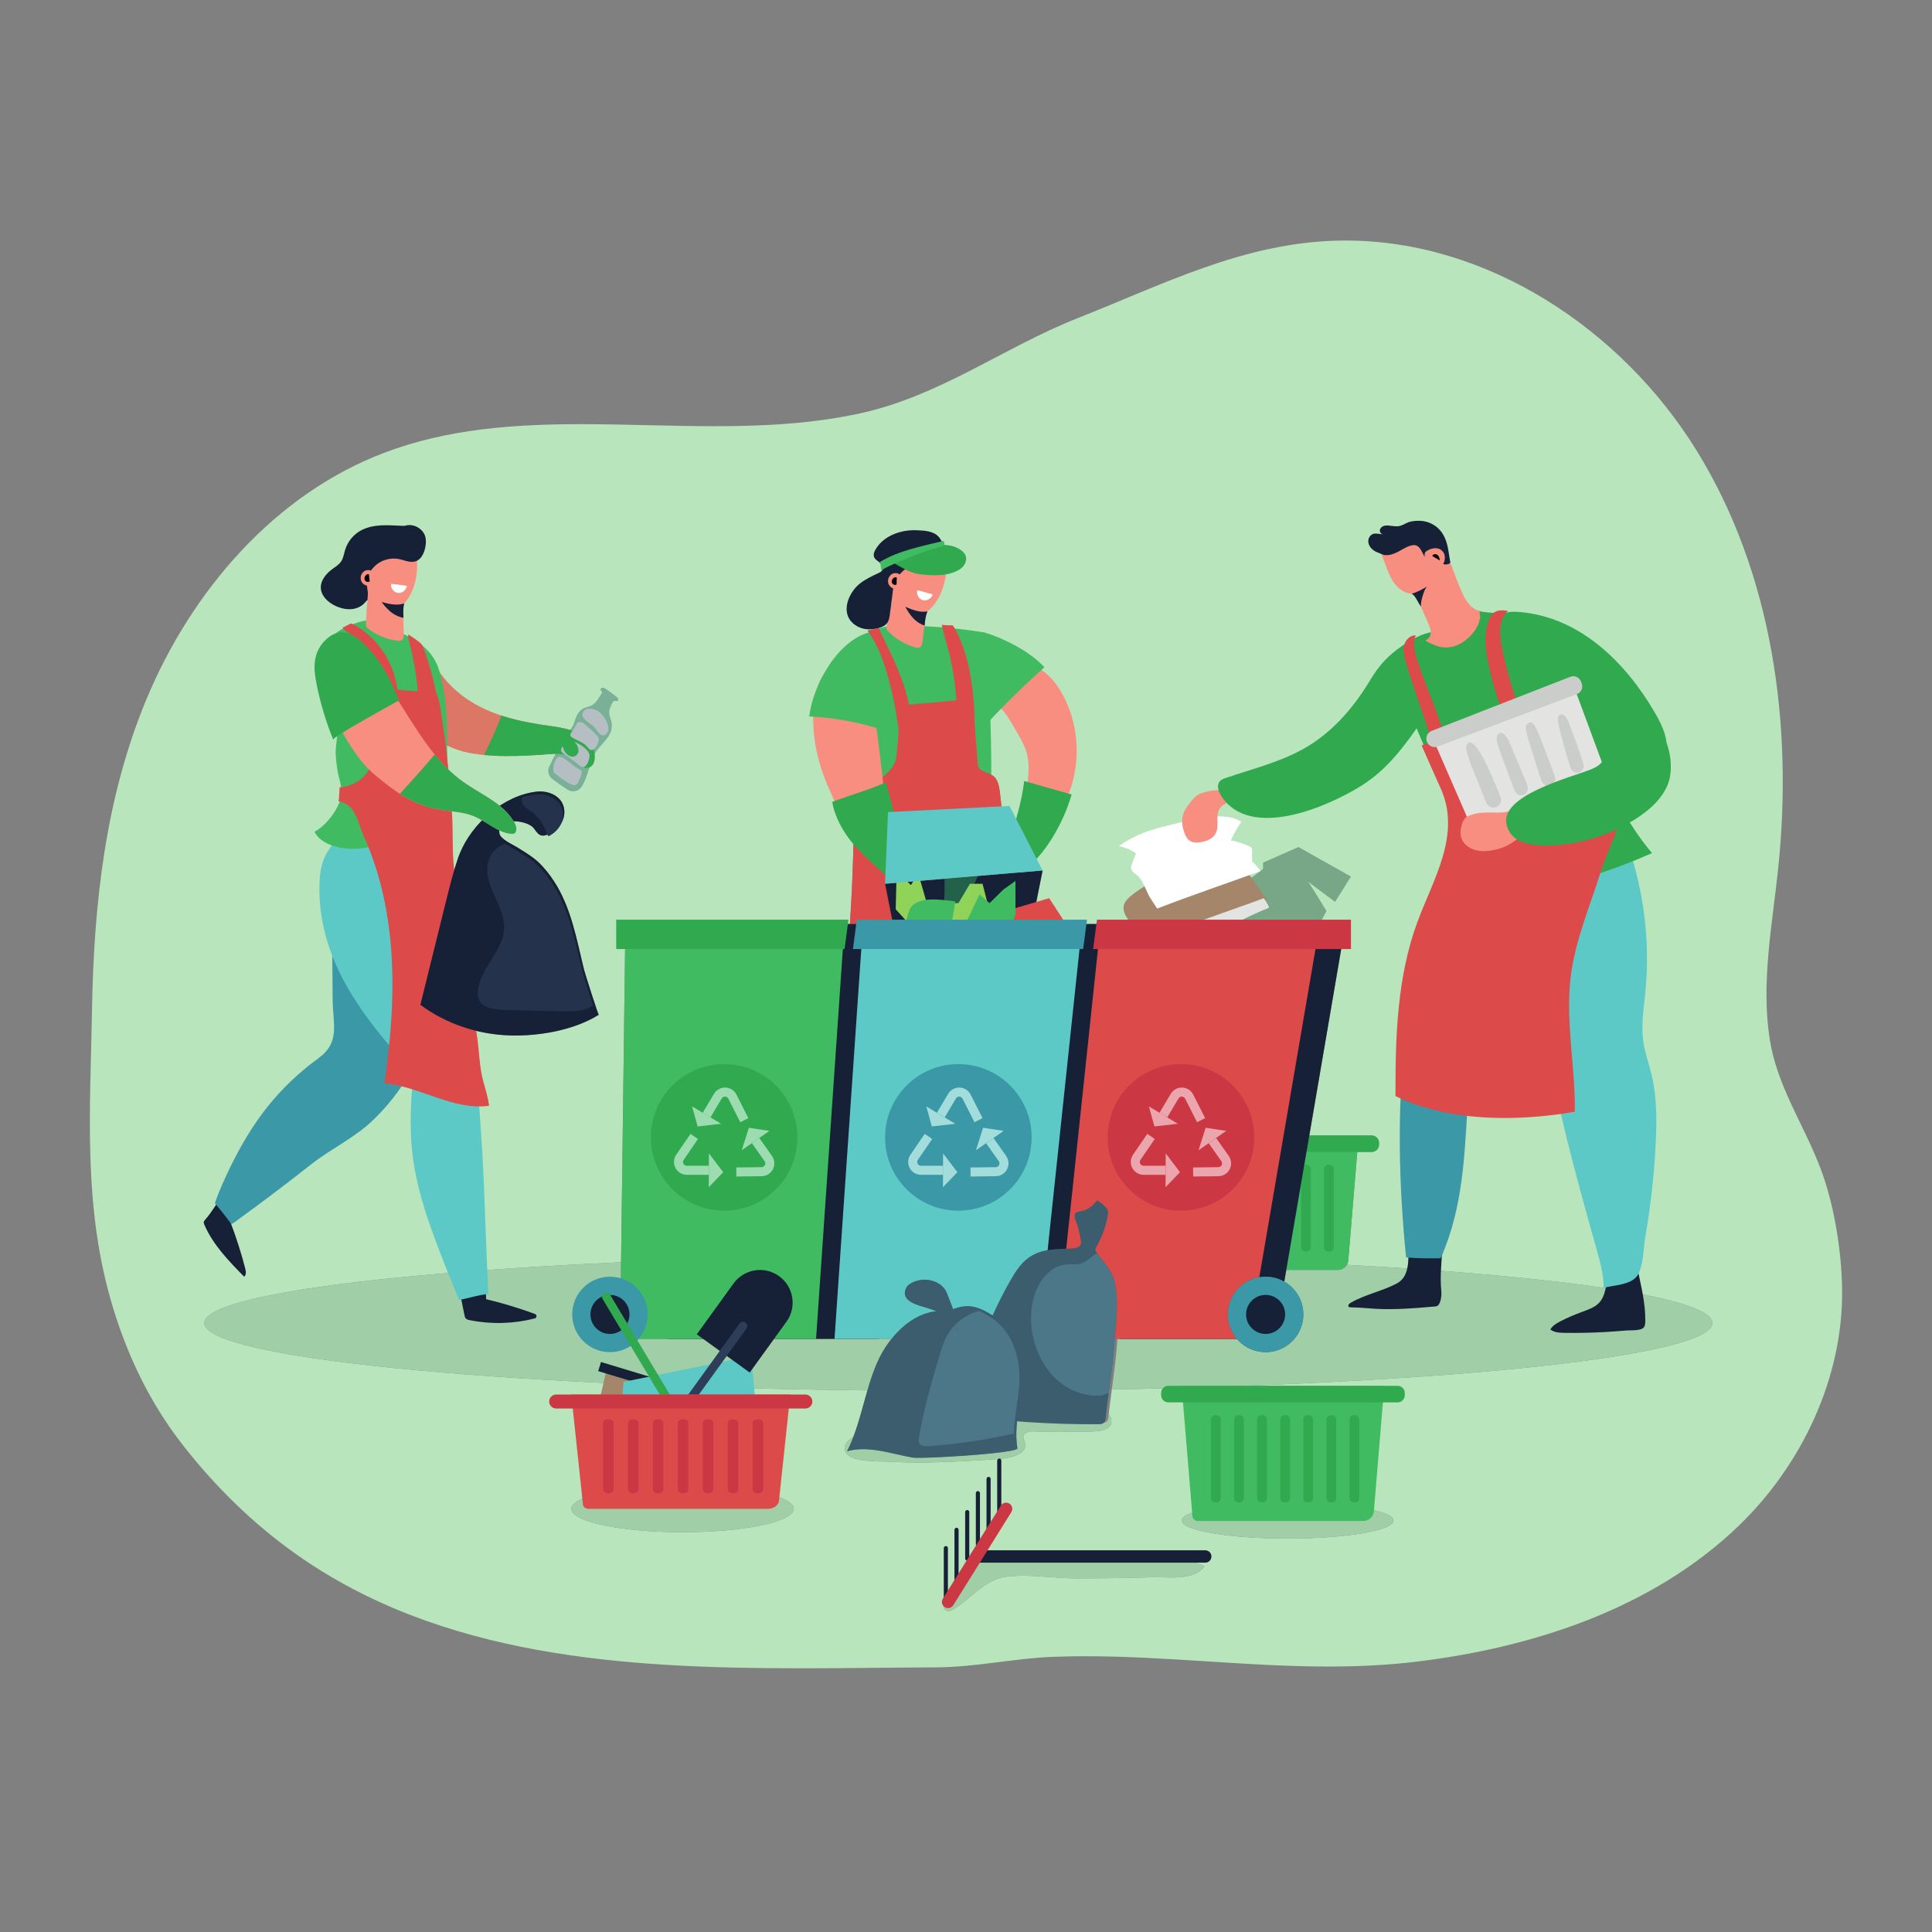 <?xml version="1.0" encoding="UTF-8" standalone="no"?>
<!-- Created with Inkscape (http://www.inkscape.org/) -->

<svg
   version="1.1"
   id="svg1"
   width="666.667"
   height="666.667"
   viewBox="0 0 666.667 666.667"
   sodipodi:docname="hero.svg"
   inkscape:version="1.3.2 (091e20e, 2023-11-25)"
   xmlns:inkscape="http://www.inkscape.org/namespaces/inkscape"
   xmlns:sodipodi="http://sodipodi.sourceforge.net/DTD/sodipodi-0.dtd"
   xmlns="http://www.w3.org/2000/svg"
   xmlns:svg="http://www.w3.org/2000/svg">
  <rect x="0" y="0" width="666.667" height="666.667" fill="#808080" stroke="none"/>
  <defs
     id="defs1">
    <clipPath
       clipPathUnits="userSpaceOnUse"
       id="clipPath52">
      <path
         d="m 1189.2,2789.45 c -1.29,-3.23 -2.5,-6.47 -3.62,-9.72 -12.55,-36.32 -21.8,-73.69 -31.03,-111 -22.21,-89.72 -44.41,-179.44 -66.62,-269.16 66.09,-49.24 147.72,-76.33 229.9,-79.17 75.4,-2.62 167.48,13.03 231.71,53.4 -1.3,-0.81 -35.41,106.04 -37.9,116.08 -9.87,39.8 -18.06,80.06 -29.7,119.4 -11.42,38.58 -26.16,76.41 -48.28,110.22 -11.79,18.02 -25.5,35.38 -41.29,50.1 -15.98,14.89 -35,25.45 -53.27,37.16 -11.3,7.25 -43.57,21.1 -46.4,35.77 -8.52,44.23 70.65,36.21 88.23,14.55 6.16,-7.57 11.38,-17.58 20.97,-19.41 4.5,-0.87 9.12,0.34 13.42,1.9 16.01,5.79 30.36,16.9 38.47,31.86 8.1,14.97 9.41,33.84 1.91,49.12 -11.47,23.36 -40.62,33.61 -66.49,30.73 -85.9,-9.57 -168.17,-82.21 -200.01,-161.83"
         transform="translate(0,2.5e-5)"
         id="path52" />
    </clipPath>
    <clipPath
       clipPathUnits="userSpaceOnUse"
       id="clipPath54">
      <path
         d="m 1189.2,2789.45 c -1.29,-3.23 -2.5,-6.47 -3.62,-9.72 -12.55,-36.32 -21.8,-73.69 -31.03,-111 -22.21,-89.72 -44.41,-179.44 -66.62,-269.16 66.09,-49.24 147.72,-76.33 229.9,-79.17 75.4,-2.62 167.48,13.03 231.71,53.4 -1.3,-0.81 -35.41,106.04 -37.9,116.08 -9.87,39.8 -18.06,80.06 -29.7,119.4 -11.42,38.58 -26.16,76.41 -48.28,110.22 -11.79,18.02 -25.5,35.38 -41.29,50.1 -15.98,14.89 -35,25.45 -53.27,37.16 -11.3,7.25 -43.57,21.1 -46.4,35.77 -8.52,44.23 70.65,36.21 88.23,14.55 6.16,-7.57 11.38,-17.58 20.97,-19.41 4.5,-0.87 9.12,0.34 13.42,1.9 16.01,5.79 30.36,16.9 38.47,31.86 8.1,14.97 9.41,33.84 1.91,49.12 -11.47,23.36 -40.62,33.61 -66.49,30.73 -85.9,-9.57 -168.17,-82.21 -200.01,-161.83"
         transform="translate(0,2.5e-5)"
         id="path54" />
    </clipPath>
    <clipPath
       clipPathUnits="userSpaceOnUse"
       id="clipPath157">
      <path
         d="m 2795.38,1776.26 c -5.29,-1.96 -13.24,-2.99 -24.85,-3.36 -38.65,-1.2 -75.06,-1.53 -106.83,-27.39 -18.5,-15.08 -31.39,-35.84 -43.12,-56.62 -31.99,-56.59 -60.4,-117.41 -78.87,-179.87 -5.82,-19.69 -38.81,-170.11 -65.61,-166.3 123.59,-17.59 248.47,-26.07 373.3,-25.33 5.28,0.03 11.14,0.32 14.86,4.05 3.23,3.24 3.9,8.15 4.39,12.7 6.97,64.29 18.02,128.16 22.59,192.71 3.63,51.29 14.97,128.66 -5.35,176.47 -9.17,21.57 -26.22,38.63 -39.73,57.79 -2.14,3.03 -4.27,6.4 -4.14,10.1 0.14,3.71 2.5,6.91 4.65,9.92 14.09,28.19 22.19,47.18 27.53,78.81 0.58,3.43 1.15,6.97 0.4,10.37 -0.83,3.71 -3.16,6.91 -5.67,9.78 -6.51,7.48 -14.54,13.63 -23.45,17.99 -9.84,-15.84 -27.22,-26.76 -45.76,-28.74 -23.46,-2.5 -4.56,-29.48 -1.62,-45.04 5.37,-28.47 12.83,-42.27 -2.72,-48.04"
         transform="translate(0,2.5e-5)"
         id="path157" />
    </clipPath>
    <clipPath
       clipPathUnits="userSpaceOnUse"
       id="clipPath159">
      <path
         d="m 2795.38,1776.26 c -5.29,-1.96 -13.24,-2.99 -24.85,-3.36 -38.65,-1.2 -75.06,-1.53 -106.83,-27.39 -18.5,-15.08 -31.39,-35.84 -43.12,-56.62 -31.99,-56.59 -60.4,-117.41 -78.87,-179.87 -5.82,-19.69 -38.81,-170.11 -65.61,-166.3 123.59,-17.59 248.47,-26.07 373.3,-25.33 5.28,0.03 11.14,0.32 14.86,4.05 3.23,3.24 3.9,8.15 4.39,12.7 6.97,64.29 18.02,128.16 22.59,192.71 3.63,51.29 14.97,128.66 -5.35,176.47 -9.17,21.57 -26.22,38.63 -39.73,57.79 -2.14,3.03 -4.27,6.4 -4.14,10.1 0.14,3.71 2.5,6.91 4.65,9.92 14.09,28.19 22.19,47.18 27.53,78.81 0.58,3.43 1.15,6.97 0.4,10.37 -0.83,3.71 -3.16,6.91 -5.67,9.78 -6.51,7.48 -14.54,13.63 -23.45,17.99 -9.84,-15.84 -27.22,-26.76 -45.76,-28.74 -23.46,-2.5 -4.56,-29.48 -1.62,-45.04 5.37,-28.47 12.83,-42.27 -2.72,-48.04"
         transform="translate(0,2.5e-5)"
         id="path159" />
    </clipPath>
    <clipPath
       clipPathUnits="userSpaceOnUse"
       id="clipPath165">
      <path
         d="m 2562.35,1238.3 c -75.47,-7.63 -186.3,-13.11 -201.11,-10.44 -56.23,10.15 -113.75,31.53 -168.87,16.5 36.32,72.3 45.41,155.45 77.9,229.57 32.48,74.11 102.84,143.37 183.02,132.44 48.12,22.33 74.58,15.86 119.19,-12.84 42.76,-27.48 65.69,-78.61 71.2,-129.15 8.13,-74.45 -22.49,-139.44 -10.67,-212.77 0.71,-4.42 -29.79,-9.18 -70.66,-13.31"
         transform="translate(0,2.5e-5)"
         id="path165" />
    </clipPath>
    <clipPath
       clipPathUnits="userSpaceOnUse"
       id="clipPath167">
      <path
         d="m 2562.35,1238.3 c -75.47,-7.63 -186.3,-13.11 -201.11,-10.44 -56.23,10.15 -113.75,31.53 -168.87,16.5 36.32,72.3 45.41,155.45 77.9,229.57 32.48,74.11 102.84,143.37 183.02,132.44 48.12,22.33 74.58,15.86 119.19,-12.84 42.76,-27.48 65.69,-78.61 71.2,-129.15 8.13,-74.45 -22.49,-139.44 -10.67,-212.77 0.71,-4.42 -29.79,-9.18 -70.66,-13.31"
         transform="translate(0,2.5e-5)"
         id="path167" />
    </clipPath>
  </defs>
  <sodipodi:namedview
     id="namedview1"
     pagecolor="#ffffff"
     bordercolor="#000000"
     borderopacity="0.25"
     inkscape:showpageshadow="2"
     inkscape:pageopacity="0.0"
     inkscape:pagecheckerboard="0"
     inkscape:deskcolor="#d1d1d1"
     inkscape:zoom="0.35399999"
     inkscape:cx="331.92091"
     inkscape:cy="333.33334"
     inkscape:window-width="1712"
     inkscape:window-height="1069"
     inkscape:window-x="0"
     inkscape:window-y="38"
     inkscape:window-maximized="0"
     inkscape:current-layer="g1">
    <inkscape:page
       x="0"
       y="0"
       inkscape:label="1"
       id="page1"
       width="666.667"
       height="666.667"
       margin="0"
       bleed="0" />
  </sodipodi:namedview>
  <g
     id="g1"
     inkscape:groupmode="layer"
     inkscape:label="1">
    <path
       id="path3"
       d="m 276.624,575.668 c -0.264,0 -0.529,0 -0.792,0 -59.885,-0.033 -123.619,-3.719 -174.1,-39.694 -14.88,-10.604 -27.98,-23.545 -39.146,-37.989 -10.877,-14.067 -18.524,-30.023 -23.668,-47.012 -10.396,-34.337 -7.768,-67.749 -7.162,-102.768 0.629,-36.375 4.63,-72.915 18.719,-106.788 15.594,-37.495 44.284,-70.877 82.266,-85.241 21.655,-8.188 44.541,-9.812 67.797,-9.812 7.649,0 15.339,0.175 23.036,0.351 7.7,0.176 15.404,0.352 23.091,0.352 17.005,0 33.908,-0.861 50.364,-4.488 27.611,-6.085 49.461,-22.797 75.061,-32.895 29.447,-11.616 56.853,-25.827 89.311,-26.648 0.989,-0.025 1.977,-0.037 2.964,-0.037 48.943,0 95.125,30.575 120.963,72.283 26.361,42.549 33.488,94.929 28.228,144.705 -2.067,19.545 -5.932,39.277 -2.871,58.692 2.557,16.216 11.747,29.341 17.461,44.365 4.728,12.435 7.287,28.271 7.496,41.652 0.476,30.536 -13.851,60.772 -35.639,81.771 -29.467,28.4 -70.507,41.975 -111.133,46.905 -10.184,1.236 -20.285,1.691 -30.343,1.691 -14.051,0 -28.013,-0.888 -41.972,-1.777 -13.959,-0.888 -27.916,-1.778 -41.964,-1.778 -3.733,0 -7.473,0.064 -11.221,0.206 -13.572,0.516 -26.493,3.573 -40.371,3.63 -15.46,0.064 -30.916,0.325 -46.375,0.325 m 61.472,-38.875 c -0.743,0 -1.473,0.1 -2.121,0.449 -0.807,0.433 -1.376,1.196 -1.908,1.941 -1.892,2.651 -3.651,5.397 -5.268,8.223 -0.899,1.57 -1.755,3.168 -2.565,4.786 -0.553,1.103 -1.003,2.64 -0.033,3.404 0.285,0.225 0.617,0.316 0.965,0.316 0.659,0 1.38,-0.325 1.969,-0.68 5.679,-3.428 10.517,-9.927 17.379,-11.047 2.057,-0.337 4.245,-0.46 6.493,-0.46 6.113,0 12.687,0.909 18.409,0.909 8.633,0 17.267,-0.108 25.893,-0.393 0.331,-0.012 0.673,-0.016 1.027,-0.016 0.879,0 1.825,0.028 2.808,0.056 0.984,0.028 2.005,0.056 3.035,0.056 4.435,0 9.024,-0.521 11.431,-3.819 -2.033,-1.425 -5.736,-1.716 -9.42,-1.716 -1.275,0 -2.545,0.034 -3.747,0.069 -1.2,0.034 -2.328,0.069 -3.315,0.069 -0.361,0 -0.703,-0.004 -1.023,-0.016 -8.892,-0.304 -17.792,-0.419 -26.689,-0.419 -10.889,0 -20.945,-0.609 -31.917,-1.632 -0.461,-0.043 -0.935,-0.083 -1.403,-0.083 m 106.207,-18.345 c -20.199,0 -36.572,2.792 -36.572,6.236 0,3.444 16.373,6.235 36.572,6.235 20.197,0 36.571,-2.791 36.571,-6.235 0,-3.444 -16.373,-6.236 -36.571,-6.236 m -208.783,-5.884 c -21.204,0 -38.393,3.616 -38.393,8.075 0,4.461 17.189,8.077 38.393,8.077 21.204,0 38.393,-3.616 38.393,-8.077 0,-4.459 -17.189,-8.075 -38.393,-8.075 m 58.935,-16.712 c -2.199,1.243 -3.74,2.989 -2.6,5.308 1.771,3.603 11.965,3.023 15.371,3.227 3.308,0.199 6.617,0.281 9.927,0.281 8.3,0 16.604,-0.52 24.884,-1.041 2.589,-0.163 5.204,-0.331 7.688,-1.077 1.559,-0.468 3.628,-1.497 4.057,-3.241 0.441,-1.789 -1.94,-3.709 0.352,-4.968 0.637,-0.352 1.371,-0.431 2.109,-0.431 0.285,0 0.572,0.012 0.853,0.024 2.791,0.12 5.584,0.18 8.377,0.18 2.109,0 4.217,-0.035 6.327,-0.103 0.223,-0.008 0.473,-0.011 0.748,-0.011 0.327,0 0.685,0.004 1.068,0.008 0.384,0.004 0.792,0.007 1.213,0.007 3.015,0 6.791,-0.185 8.147,-1.884 0.896,-1.121 0.592,-2.852 -0.299,-3.977 -0.036,-0.044 -0.071,-0.088 -0.107,-0.132 0.293,-2.624 0.635,-5.241 0.983,-7.86 0.031,-0.231 0.061,-0.464 0.092,-0.695 118.324,-2.203 207.261,-11.637 207.261,-22.945 0,-8.525 -50.556,-15.987 -126.152,-20.087 0.271,-0.456 0.444,-0.979 0.491,-1.54 l 3.111,-37.403 h 4.991 c 1.38,0 2.499,-1.12 2.499,-2.499 v -0.673 c 0,-1.379 -1.119,-2.497 -2.499,-2.497 h -4.52 -17.033 l 12.488,-72.971 h -62.743 -6.361 -39.108 l 3.696,-18.487 -12.227,1.032 c -0.547,-9.235 -1.371,-18.453 -2.468,-27.639 -0.209,-1.744 -0.452,-3.556 -1.419,-5.021 -1.717,-2.605 -6.012,-1.927 -6.259,-5.037 -0.604,-7.568 -1.207,-15.137 -1.812,-22.707 -8.383,1.093 -16.823,1.692 -25.251,2.4 0.077,5.891 -0.78,16.884 -1.137,18.433 -1.321,5.733 -9.183,9.467 -14.577,10.471 0.147,15.528 -0.304,31.061 -1.349,46.555 h -55.704 -21.755 l -1.497,116.707 c -85.273,3.847 -143.816,11.789 -143.816,20.963 0,11.984 99.915,21.867 228.824,23.261 -1.573,5.381 -2.881,10.861 -4.864,16.069 M 186.376,273.1 c -0.385,0 -0.769,0.021 -1.148,0.063 -11.453,1.276 -22.423,10.961 -26.668,21.577 -0.172,0.431 -0.333,0.863 -0.483,1.296 -1.673,4.843 -2.907,9.825 -4.137,14.8 -2.961,11.963 -5.921,23.925 -8.883,35.888 8.812,6.565 19.696,10.177 30.653,10.556 0.711,0.024 1.435,0.037 2.165,0.037 9.607,0 20.772,-2.155 28.729,-7.157 0,0 -0.001,10e-4 -0.003,10e-4 -0.205,0.001 -4.72,-14.145 -5.051,-15.479 -1.316,-5.307 -2.408,-10.675 -3.96,-15.92 -1.523,-5.144 -3.488,-10.188 -6.437,-14.696 -1.572,-2.403 -3.4,-4.717 -5.505,-6.68 -2.131,-1.985 -4.667,-3.393 -7.103,-4.955 -1.507,-0.967 -5.809,-2.813 -6.187,-4.769 -0.596,-3.097 2.032,-4.273 5.001,-4.273 2.685,0 5.649,0.961 6.763,2.333 0.821,1.009 1.517,2.344 2.796,2.588 0.139,0.027 0.277,0.039 0.416,0.039 0.465,0 0.932,-0.132 1.373,-0.292 0.341,-0.124 0.677,-0.265 1.005,-0.424 v 0 c 1.72,-0.835 3.216,-2.148 4.124,-3.824 0.595,-1.1 0.916,-2.356 0.916,-3.604 0,-1.019 -0.212,-2.031 -0.661,-2.945 -1.361,-2.773 -4.592,-4.16 -7.717,-4.16"
       style="fill:#b9e5bc;fill-opacity:1;fill-rule:nonzero;stroke:none;stroke-width:0.133" />
    <path
       id="path4"
       d="m 317.152,504.668 c -3.309,0 -6.619,-0.083 -9.927,-0.281 -3.405,-0.204 -13.6,0.376 -15.371,-3.227 -1.14,-2.319 0.401,-4.065 2.6,-5.308 -0.633,1.665 -1.336,3.303 -2.139,4.9 1.808,-0.493 3.636,-0.692 5.476,-0.692 5.637,0 11.388,1.872 17.04,2.892 0.347,0.063 1.085,0.092 2.123,0.092 4.885,0 16.392,-0.645 24.692,-1.484 5.449,-0.551 9.516,-1.185 9.421,-1.775 -0.304,-1.885 -0.397,-3.729 -0.359,-5.549 v 0 c 0.032,-1.441 0.145,-2.867 0.305,-4.285 8.945,0.712 17.92,1.069 26.895,1.069 0.671,0 1.341,-0.001 2.011,-0.005 0.704,-0.004 1.485,-0.043 1.981,-0.54 0.431,-0.432 0.52,-1.087 0.585,-1.693 0.028,-0.253 0.056,-0.507 0.084,-0.76 0.036,0.044 0.071,0.088 0.107,0.132 0.891,1.125 1.195,2.856 0.299,3.977 -1.356,1.699 -5.132,1.884 -8.147,1.884 -0.421,0 -0.829,-0.003 -1.213,-0.007 -0.383,-0.004 -0.741,-0.008 -1.068,-0.008 -0.275,0 -0.525,0.003 -0.748,0.011 -2.109,0.068 -4.217,0.103 -6.327,0.103 -2.793,0 -5.587,-0.06 -8.377,-0.18 -0.281,-0.012 -0.568,-0.024 -0.853,-0.024 -0.739,0 -1.472,0.079 -2.109,0.431 -2.292,1.259 0.089,3.179 -0.352,4.968 -0.429,1.744 -2.499,2.773 -4.057,3.241 -2.484,0.747 -5.099,0.915 -7.688,1.077 -8.28,0.521 -16.584,1.041 -24.884,1.041"
       style="fill:#a0cea7;fill-opacity:1;fill-rule:nonzero;stroke:none;stroke-width:0.133" />
    <path
       id="path5"
       d="M 299.319,479.783 C 170.409,478.388 70.495,468.505 70.495,456.521 c 0,-9.173 58.543,-17.116 143.816,-20.963 l -0.293,22.893 c -0.024,1.963 1.559,3.565 3.52,3.565 h 64.06 6.363 19.644 c -1.992,2.496 -3.656,5.284 -4.901,8.125 -1.368,3.121 -2.425,6.363 -3.384,9.64 m 84.327,-0.316 c 0.725,-5.449 1.465,-10.896 1.853,-16.38 0.024,-0.348 0.052,-0.704 0.081,-1.069 h 45.328 4.152 c 2.727,0 5.057,-1.965 5.517,-4.653 l 3.279,-19.16 h 17.792 c 1.315,0 2.475,-0.705 3.107,-1.769 75.596,4.1 126.152,11.561 126.152,20.087 0,11.308 -88.937,20.743 -207.261,22.945"
       style="fill:#a0cea7;fill-opacity:1;fill-rule:nonzero;stroke:none;stroke-width:0.133" />
    <path
       id="path6"
       d="m 292.927,236.807 c -2.552,14.256 -2.781,28.925 -0.672,43.255 15.983,0.876 32.059,0.057 47.872,-2.436 0.539,-0.085 1.127,-0.163 1.6,0.111 0.472,0.275 0.651,1.063 0.187,1.349 0.499,-20.335 -0.249,-40.531 -1.901,-60.805 -9.192,-1.488 -18.495,-2.291 -27.805,-2.397 -3.379,-0.04 -6.865,0.035 -9.964,1.383 -4.207,1.829 -7.163,5.828 -8.764,10.128 -1.6,4.3 0.256,4.897 -0.552,9.413"
       style="fill:#40bb62;fill-opacity:1;fill-rule:nonzero;stroke:none;stroke-width:0.133" />
    <path
       id="path7"
       d="m 318.256,221.927 c 0.035,-0.171 0.061,-0.341 0.083,-0.507 0.357,-2.736 0.585,-5.488 0.995,-8.217 0.209,-1.399 0.467,-2.789 0.805,-4.163 0.365,-1.475 0.407,-1.587 -1.092,-1.892 -1.269,-0.259 -2.515,-0.621 -3.764,-0.963 -1.028,-0.283 -2.009,-0.709 -3.056,-0.897 -0.793,-0.143 -2.636,-0.947 -3.395,-0.592 -0.804,0.376 -0.975,2.472 -1.171,3.253 -0.687,2.724 -1.224,5.483 -1.761,8.239 -0.052,0.267 -0.104,0.547 -0.025,0.807 0.069,0.236 0.24,0.428 0.408,0.609 2.545,2.741 5.864,4.757 9.471,5.752 0.539,0.149 1.14,0.269 1.637,0.012 0.52,-0.269 0.745,-0.847 0.865,-1.441"
       style="fill:#f78e80;fill-opacity:1;fill-rule:nonzero;stroke:none;stroke-width:0.133" />
    <path
       id="path8"
       d="m 307.668,206.216 c 0.157,2.265 4.912,4.7 6.656,5.34 2.693,0.988 5.136,0.308 7.12,-1.884 3.409,-3.765 4.747,-8.453 5.228,-13.403 0.124,-1.28 0.221,-2.603 -0.187,-3.823 -0.731,-2.172 -2.977,-3.56 -5.244,-3.899 -4.151,-0.619 -9.661,1.213 -11.803,5.041 -0.285,0.509 -0.535,1.017 -0.757,1.523 -0.472,1.575 -0.885,3.168 -1.112,4.797 -0.188,1.36 -0.121,2.7 -0.131,4.048 0.097,0.752 0.177,1.505 0.229,2.259"
       style="fill:#f78e80;fill-opacity:1;fill-rule:nonzero;stroke:none;stroke-width:0.133" />
    <path
       id="path9"
       d="m 304.043,197.228 c -0.255,0.199 -0.599,0.38 -1.023,0.577 -2.248,1.045 -4.523,2.107 -6.445,3.673 -2.967,2.42 -5.483,7.285 -3.989,11.123 1.025,2.629 3.812,4.315 6.627,4.533 2.149,0.167 5.992,-0.372 7.153,-2.508 0.445,-0.82 0.573,-1.768 0.693,-2.693 0.391,-2.997 0.832,-6.016 1.149,-9.004 0.299,-2.811 1.613,-4.143 3.525,-6.056 2.839,-2.131 5.469,-1.388 8.744,-1.123 1.599,0.129 3.259,0.249 4.756,-0.32 1.499,-0.569 2.781,-2.047 2.579,-3.636 -0.16,-1.264 -1.157,-2.227 -1.869,-3.283 -0.743,-1.097 -1.216,-2.383 -2.116,-3.353 -1.847,-1.991 -5.003,-2.075 -7.529,-2.187 -5.328,-0.235 -11.451,1.829 -14.224,6.708 -0.272,0.479 -0.511,0.991 -0.567,1.539 -0.217,2.115 1.975,2.225 2.693,3.755 0.553,1.179 0.461,1.769 -0.157,2.255"
       style="fill:#162037;fill-opacity:1;fill-rule:nonzero;stroke:none;stroke-width:0.133" />
    <path
       id="path10"
       d="m 311.425,199.747 c -0.125,-0.529 -0.407,-0.995 -0.783,-1.32 -0.476,-0.604 -1.416,-0.779 -2.14,-0.624 -1.016,0.215 -1.847,1.137 -2.039,2.212 -0.42,2.368 2.172,4.021 3.987,2.635 0.855,-0.653 1.231,-1.835 0.975,-2.903"
       style="fill:#f78e80;fill-opacity:1;fill-rule:nonzero;stroke:none;stroke-width:0.133" />
    <path
       id="path11"
       d="m 309.444,199.259 c -0.353,-0.181 -0.797,-0.055 -1.113,0.187 -0.505,0.387 -0.775,1.107 -0.531,1.695 0.243,0.588 1.053,0.9 1.577,0.539"
       style="fill:#040606;fill-opacity:1;fill-rule:nonzero;stroke:none;stroke-width:0.133" />
    <path
       id="path12"
       d="m 320.033,210.965 c -0.109,0.017 -0.224,0.037 -0.349,0.055 -0.836,0.117 -1.687,0.092 -2.517,-0.044 -1.669,-0.272 -3.241,-0.947 -4.795,-1.616 0.879,1.617 1.891,3.187 3.236,4.444 0.987,0.921 2.172,1.663 3.457,2.055 0.12,-1.656 0.343,-3.367 0.968,-4.893"
       style="fill:#162037;fill-opacity:1;fill-rule:nonzero;stroke:none;stroke-width:0.133" />
    <path
       id="path13"
       d="m 461.648,438.204 h -56.845 c -0.963,0 -1.764,-0.736 -1.843,-1.695 l -3.716,-44.687 h 69.583 l -3.581,43.072 c -0.156,1.871 -1.719,3.309 -3.597,3.309"
       style="fill:#40bb62;fill-opacity:1;fill-rule:nonzero;stroke:none;stroke-width:0.133" />
    <path
       id="path14"
       d="m 473.347,397.492 h -78.623 c -1.38,0 -2.499,-1.12 -2.499,-2.499 v -0.673 c 0,-1.379 1.119,-2.497 2.499,-2.497 h 78.623 c 1.38,0 2.499,1.119 2.499,2.497 v 0.673 c 0,1.379 -1.119,2.499 -2.499,2.499"
       style="fill:#31a94f;fill-opacity:1;fill-rule:nonzero;stroke:none;stroke-width:0.133" />
    <path
       id="path15"
       d="m 411.204,431.853 h -0.396 c -0.813,0 -1.473,-0.66 -1.473,-1.475 v -27.017 c 0,-0.815 0.66,-1.475 1.473,-1.475 h 0.396 c 0.815,0 1.475,0.66 1.475,1.475 v 27.017 c 0,0.815 -0.66,1.475 -1.475,1.475"
       style="fill:#31a94f;fill-opacity:1;fill-rule:nonzero;stroke:none;stroke-width:0.133" />
    <path
       id="path16"
       d="m 419.129,431.853 h -0.396 c -0.815,0 -1.475,-0.66 -1.475,-1.475 v -27.017 c 0,-0.815 0.66,-1.475 1.475,-1.475 h 0.396 c 0.815,0 1.473,0.66 1.473,1.475 v 27.017 c 0,0.815 -0.659,1.475 -1.473,1.475"
       style="fill:#31a94f;fill-opacity:1;fill-rule:nonzero;stroke:none;stroke-width:0.133" />
    <path
       id="path17"
       d="m 427.055,431.853 h -0.397 c -0.813,0 -1.473,-0.66 -1.473,-1.475 v -27.017 c 0,-0.815 0.66,-1.475 1.473,-1.475 h 0.397 c 0.813,0 1.473,0.66 1.473,1.475 v 27.017 c 0,0.815 -0.66,1.475 -1.473,1.475"
       style="fill:#31a94f;fill-opacity:1;fill-rule:nonzero;stroke:none;stroke-width:0.133" />
    <path
       id="path18"
       d="m 434.979,431.853 h -0.396 c -0.815,0 -1.475,-0.66 -1.475,-1.475 v -27.017 c 0,-0.815 0.66,-1.475 1.475,-1.475 h 0.396 c 0.815,0 1.475,0.66 1.475,1.475 v 27.017 c 0,0.815 -0.66,1.475 -1.475,1.475"
       style="fill:#31a94f;fill-opacity:1;fill-rule:nonzero;stroke:none;stroke-width:0.133" />
    <path
       id="path19"
       d="m 442.904,431.853 h -0.397 c -0.813,0 -1.475,-0.66 -1.475,-1.475 v -27.017 c 0,-0.815 0.661,-1.475 1.475,-1.475 h 0.397 c 0.813,0 1.473,0.66 1.473,1.475 v 27.017 c 0,0.815 -0.66,1.475 -1.473,1.475"
       style="fill:#31a94f;fill-opacity:1;fill-rule:nonzero;stroke:none;stroke-width:0.133" />
    <path
       id="path20"
       d="m 450.828,431.853 h -0.397 c -0.813,0 -1.473,-0.66 -1.473,-1.475 v -27.017 c 0,-0.815 0.66,-1.475 1.473,-1.475 h 0.397 c 0.813,0 1.475,0.66 1.475,1.475 v 27.017 c 0,0.815 -0.661,1.475 -1.475,1.475"
       style="fill:#31a94f;fill-opacity:1;fill-rule:nonzero;stroke:none;stroke-width:0.133" />
    <path
       id="path21"
       d="m 458.752,431.853 h -0.396 c -0.815,0 -1.475,-0.66 -1.475,-1.475 v -27.017 c 0,-0.815 0.66,-1.475 1.475,-1.475 h 0.396 c 0.815,0 1.475,0.66 1.475,1.475 v 27.017 c 0,0.815 -0.66,1.475 -1.475,1.475"
       style="fill:#31a94f;fill-opacity:1;fill-rule:nonzero;stroke:none;stroke-width:0.133" />
    <path
       id="path22"
       d="m 316.531,203.633 c -0.424,1.399 0.487,3.057 1.893,3.451 1.409,0.391 3.047,-0.557 3.407,-1.975"
       style="fill:#ffffff;fill-opacity:1;fill-rule:nonzero;stroke:none;stroke-width:0.133" />
    <path
       id="path23"
       d="m 325.125,198.379 c 1.452,-0.153 2.881,-0.461 4.261,-1.004 1.199,-0.471 2.363,-1.137 3.145,-2.159 0.784,-1.021 1.123,-2.452 0.607,-3.632 -0.277,-0.629 -0.767,-1.141 -1.304,-1.568 -2.94,-2.339 -7.101,-2.268 -10.808,-1.661 -3.617,0.593 -7.168,1.591 -10.565,2.968 -0.68,0.276 -2.624,0.912 -2.879,1.7 -0.3,0.927 1.877,1.837 2.643,2.293 2.299,1.372 4.783,2.571 7.476,2.864 2.444,0.267 4.965,0.457 7.424,0.199"
       style="fill:#31a94f;fill-opacity:1;fill-rule:nonzero;stroke:none;stroke-width:0.133" />
    <path
       id="path24"
       d="m 303.679,193.876 c 0.171,1.059 0.345,2.109 0.472,3.139 -0.097,-0.795 8.355,-4.119 9.315,-4.521 3.305,-1.388 6.689,-2.591 10.131,-3.597 1.333,-0.389 2.095,-0.377 2.347,-1.249 -0.109,-0.345 -0.229,-0.685 -0.357,-1.023 -7.487,1.885 -15.224,3.264 -21.907,7.252"
       style="fill:#40bb62;fill-opacity:1;fill-rule:nonzero;stroke:none;stroke-width:0.133" />
    <path
       id="path25"
       d="m 371.039,265.433 c 1.307,-8.521 -0.035,-17.467 -4.019,-25.124 -1.836,-3.525 -4.26,-6.845 -7.555,-9.067 -3.297,-2.223 -7.565,-3.225 -11.348,-2 -3.783,1.225 -6.805,4.955 -6.577,8.924 0.239,4.147 3.455,5.28 5.572,8.303 1.58,2.255 2.929,4.668 4.284,7.061 1.079,1.907 2.167,3.833 2.799,5.932 1.945,6.459 -0.675,13.411 -0.035,20.127 0.457,4.8 3.86,6.863 8.225,3.972 2.096,-1.387 3.521,-3.576 4.676,-5.808 1.996,-3.855 3.321,-8.033 3.977,-12.32"
       style="fill:#f78e80;fill-opacity:1;fill-rule:nonzero;stroke:none;stroke-width:0.133" />
    <path
       id="path26"
       d="m 355.964,226.315 c 1.668,1.235 3.176,2.556 4.42,3.94 -7.559,6.712 -14.757,13.828 -21.556,21.308 -1.461,-3.423 -4.207,-6.1 -6.857,-8.712 -4.316,-4.253 -10.897,-12.111 -5.493,-18.1 3.623,-4.015 9.551,-7.796 14.579,-6.088 4.728,1.605 10.399,4.312 14.908,7.652"
       style="fill:#40bb62;fill-opacity:1;fill-rule:nonzero;stroke:none;stroke-width:0.133" />
    <path
       id="path27"
       d="m 345.071,273.759 c -0.209,-1.744 -0.452,-3.556 -1.419,-5.021 -1.717,-2.605 -6.012,-1.927 -6.259,-5.037 -0.604,-7.568 -1.207,-15.137 -1.812,-22.707 -8.383,1.093 -16.823,1.692 -25.251,2.4 0.077,5.891 -0.78,16.884 -1.137,18.433 -1.321,5.733 -9.183,9.467 -14.577,10.471 0.267,28.4 -1.461,56.819 -5.169,84.977 l 58.768,-17.277 c 0.533,-22.116 -0.519,-44.272 -3.144,-66.239"
       style="fill:#dc4a4a;fill-opacity:1;fill-rule:nonzero;stroke:none;stroke-width:0.133" />
    <path
       id="path28"
       d="m 281.259,240.68 c 0.517,-3.004 1.395,-6.055 3.353,-8.391 1.959,-2.336 5.213,-3.792 8.128,-2.9 2.825,0.864 4.631,3.604 5.839,6.303 2.783,6.221 3.631,13.107 4.447,19.872 0.464,3.844 0.927,7.687 1.391,11.529 0.505,4.191 0.967,8.664 -0.923,12.439 -1.647,3.293 -6.48,6.085 -10.109,4.34 -3.333,-1.604 -5.377,-7.525 -6.816,-10.6 -4.724,-10.091 -7.215,-21.491 -5.309,-32.592"
       style="fill:#f78e80;fill-opacity:1;fill-rule:nonzero;stroke:none;stroke-width:0.133" />
    <path
       id="path29"
       d="m 353.431,269.493 c -0.908,6.925 -2.699,13.733 -5.312,20.211 -1.693,4.193 -4.252,4.575 -7.105,7.408 -1.967,1.953 -0.969,5.908 1.687,6.695 1.119,0.332 2.325,0.161 3.452,-0.135 6.189,-1.617 11.275,-6.327 14.885,-11.425 3.889,-5.492 6.86,-11.633 8.751,-18.092 -5.453,-1.553 -10.905,-3.108 -16.357,-4.661"
       style="fill:#31a94f;fill-opacity:1;fill-rule:nonzero;stroke:none;stroke-width:0.133" />
    <path
       id="path30"
       d="m 311.151,292.232 -0.016,-0.08 c -1.424,-7.26 -3.355,-14.859 -5.428,-22.013 l -0.063,-0.203 c -5.949,2.744 -12.333,4.413 -18.445,6.768 0.081,0.832 0.279,1.756 0.608,2.784 3.023,9.44 9.231,14.797 16.217,21.143 1.784,1.621 3.651,3.289 5.959,3.991 2.895,0.879 6.252,-0.016 8.324,-2.219 1.305,-1.388 2.064,-3.653 0.912,-5.171 -0.564,-0.744 -1.463,-1.143 -2.321,-1.509 -1.469,-0.629 -2.937,-1.259 -4.407,-1.887 -0.349,-0.149 -0.713,-0.309 -0.953,-0.604 -0.229,-0.28 -0.316,-0.644 -0.387,-1"
       style="fill:#31a94f;fill-opacity:1;fill-rule:nonzero;stroke:none;stroke-width:0.133" />
    <path
       id="path31"
       d="m 279.249,247.211 c 8.416,0.412 16.777,1.925 24.804,4.489 -0.429,-0.137 8.229,-20.397 8.593,-22.332 0.528,-2.812 0.457,-2.367 -1.232,-4.635 -1.124,-1.508 -2.537,-3.137 -3.921,-4.419 -1.965,-1.82 -3.635,-2.9 -6.397,-2.383 -11.805,2.213 -20.655,18.589 -21.847,29.279"
       style="fill:#40bb62;fill-opacity:1;fill-rule:nonzero;stroke:none;stroke-width:0.133" />
    <path
       id="path32"
       d="m 315.307,254.367 c -0.46,-4.753 -1.151,-9.473 -2.32,-14.105 -2.133,-8.447 -6.195,-15.699 -9.771,-23.529 -1.305,0.264 -2.608,0.541 -3.908,0.832 4.977,6.585 7.46,16.399 9.088,24.249 0.897,4.328 1.596,8.712 2.033,13.109 0.456,4.589 0.605,9.263 1.609,13.776 0.328,1.475 2.705,1.507 3.013,0 0.961,-4.707 0.715,-9.58 0.255,-14.332"
       style="fill:#dc4a4a;fill-opacity:1;fill-rule:nonzero;stroke:none;stroke-width:0.133" />
    <path
       id="path33"
       d="m 335.577,237.936 c -0.547,-4.468 -1.351,-8.84 -2.731,-13.132 -0.681,-2.117 -1.48,-4.167 -2.471,-6.16 -0.421,-0.847 -0.959,-1.899 -1.603,-2.852 -1.275,0.001 -2.545,-0.032 -3.805,-0.199 0.119,0.689 0.367,1.371 0.505,2.061 0.191,0.944 0.435,1.836 0.697,2.763 0.573,2.013 1.135,4.041 1.611,6.08 0.967,4.132 1.644,8.367 2.036,12.592 0.395,4.255 0.523,8.541 0.583,12.812 0.06,4.368 -0.269,8.773 0.939,13.019 0.52,1.825 2.892,1.612 3.496,0 1.587,-4.228 1.499,-8.848 1.521,-13.311 0.023,-4.572 -0.225,-9.135 -0.779,-13.673"
       style="fill:#dc4a4a;fill-opacity:1;fill-rule:nonzero;stroke:none;stroke-width:0.133" />
    <path
       id="path34"
       d="m 444.925,293.96 c -3.876,2.181 -7.591,4.652 -11.085,7.405 -1.232,0.969 -2.493,2.003 -4.017,2.371 -1.524,0.369 -3.397,-0.16 -4.021,-1.599 -1.151,1.771 -2.147,3.389 -3.296,5.161 -1.577,-1.737 -3.539,-3.12 -5.704,-4.021 0.073,8.58 0.456,17.157 1.14,25.711 0.46,-0.287 3.197,0.007 2.385,0.112 8.905,0.877 17.841,-0.808 26.631,-2.485 1.301,-0.249 2.651,-0.517 3.725,-1.293 0.815,-0.589 1.409,-1.429 1.972,-2.264 1.883,-2.792 3.572,-5.713 5.059,-8.735 -4.145,-6.859 -8.543,-13.564 -12.788,-20.363"
       style="fill:#77a787;fill-opacity:1;fill-rule:nonzero;stroke:none;stroke-width:0.133" />
    <path
       id="path35"
       d="m 422.859,290.908 c 0.956,0.492 1.611,1.409 2.225,2.292 3.973,5.7 7.947,11.401 11.92,17.101 -11.607,9.432 -23.213,18.865 -34.82,28.297 -3.767,-6.271 -7.531,-12.541 -11.297,-18.812 -1.58,-2.631 -4.073,-5.072 -2.871,-8.024 0.807,-1.981 4.151,-4.057 5.836,-5.252 9.009,-6.385 20.315,-8.677 29.007,-15.603"
       style="fill:#a5866a;fill-opacity:1;fill-rule:nonzero;stroke:none;stroke-width:0.133" />
    <path
       id="path36"
       d="m 390.259,299.585 c 0.375,1.612 1.972,2.005 2.941,3.257 1.519,1.959 2.263,4.393 3.436,6.569 0.24,0.447 1.327,2.067 2.657,4.115 11.801,-4.585 23.819,-8.599 35.704,-12.963 -1.205,-1.583 -2.441,-2.992 -2.939,-3.188 -0.004,-1.307 -0.007,-2.612 -0.011,-3.919 0,-0.3 -0.007,-0.62 -0.172,-0.872 -0.148,-0.227 -0.403,-0.359 -0.647,-0.477 -2.052,-0.993 -4.243,-1.7 -6.487,-2.096 0.96,-2.255 2.171,-4.403 3.597,-6.395 -1.064,-0.753 -2.341,-1.248 -3.757,-1.544 -6.409,-1.339 -15.675,1.387 -20.98,2.655 -6.539,1.563 -11.916,3.203 -17.485,7.265 2.101,0.384 4.117,1.227 5.867,2.451 0.044,0.031 -1.88,4.473 -1.725,5.141"
       style="fill:#ffffff;fill-opacity:1;fill-rule:nonzero;stroke:none;stroke-width:0.133" />
    <path
       id="path37"
       d="m 427.291,313.123 c -9.028,3.203 -18.085,6.361 -27.02,9.82 2.739,4.283 5.86,9.513 4.985,10.281 9.6,-8.441 20.66,-15.219 32.539,-19.94 0.339,-0.135 -0.543,-1.661 -1.72,-3.348 -2.295,0.856 -3.696,1.381 -8.784,3.187"
       style="fill:#e3e4e1;fill-opacity:1;fill-rule:nonzero;stroke:none;stroke-width:0.133" />
    <path
       id="path38"
       d="m 359.765,300.365 -54.363,4.589 3.115,15.707 47.552,-1.809 3.696,-18.487"
       style="fill:#162037;fill-opacity:1;fill-rule:nonzero;stroke:none;stroke-width:0.133" />
    <path
       id="path39"
       d="m 317.107,322.645 -8.027,-8.891 0.323,-13.1 4.92,4.753 2.532,-4.031 3.685,12.803 -3.433,8.465"
       style="fill:#8fd358;fill-opacity:1;fill-rule:nonzero;stroke:none;stroke-width:0.133" />
    <path
       id="path40"
       d="m 325.901,303.224 c -0.157,-4.701 -0.608,-8.689 -0.608,-8.689 l 3.463,3.049 4.889,-4.781 4.08,-2.881 v 11.715 l -0.276,0.613 -11.548,0.975"
       style="fill:#6f784a;fill-opacity:1;fill-rule:nonzero;stroke:none;stroke-width:0.133" />
    <path
       id="path41"
       d="m 329.98,318.852 h -7.632 l -1.721,-1.496 c 0.751,0.572 1.401,0.832 1.964,0.832 3.165,0 3.539,-8.216 3.311,-14.964 l 11.548,-0.975 -7.469,16.603"
       style="fill:#24614b;fill-opacity:1;fill-rule:nonzero;stroke:none;stroke-width:0.133" />
    <path
       id="path42"
       d="m 348.351,278.1 -41.932,2.127 -1.016,24.728 54.363,-4.589 -11.415,-22.265"
       style="fill:#5dc9c6;fill-opacity:1;fill-rule:nonzero;stroke:none;stroke-width:0.133" />
    <path
       id="path43"
       d="m 160.275,453.811 c 0.077,0.388 0.161,0.793 0.421,1.099 0.345,0.404 0.916,0.543 1.447,0.648 7.379,1.471 15.111,1.252 22.391,-0.613 0.755,-0.193 0.797,-1.272 0.067,-1.541 -5.508,-2.029 -11.145,-3.735 -16.869,-5.101 0.155,-3.579 -1.429,-6.987 -2.904,-10.273 -0.355,-0.791 -0.721,-1.608 -1.379,-2.192 -1.24,-1.104 -3.451,-1.035 -4.796,-0.116 -2.108,1.44 -1.411,2.433 -1.008,4.756 0.776,4.459 1.755,8.893 2.631,13.335"
       style="fill:#162037;fill-opacity:1;fill-rule:nonzero;stroke:none;stroke-width:0.133" />
    <path
       id="path44"
       d="m 70.871,420.779 c -0.257,0.297 -0.532,0.62 -0.562,1.011 -0.021,0.284 0.09,0.56 0.204,0.82 3.009,6.951 8.428,12.527 13.732,17.933 0.799,-0.628 0.631,-1.864 0.376,-2.848 -1.43,-5.516 -3.173,-10.952 -5.216,-16.273 1.346,-2.345 2.692,-4.692 4.038,-7.04 0.127,-0.22 0.258,-0.464 0.22,-0.716 -0.044,-0.296 -0.304,-0.504 -0.545,-0.683 -2.861,-2.112 -4.796,-2.781 -6.809,0.119 -1.806,2.601 -3.342,5.267 -5.437,7.677"
       style="fill:#162037;fill-opacity:1;fill-rule:nonzero;stroke:none;stroke-width:0.133" />
    <path
       id="path45"
       d="m 147.897,279.107 c -0.62,-1.013 -1.289,-1.988 -2.011,-2.92 -7.112,-9.197 -17.554,-0.293 -22.084,7.479 -10.884,18.673 -9.029,40.005 -9.019,60.793 0.005,9.055 2.819,15.065 -4.987,20.767 -13.81,10.087 -22.63,21.859 -30.082,36.988 -2.157,4.379 -4.277,9.092 -5.559,12.965 1.97,2.361 3.868,4.781 5.727,7.231 0.503,-0.3 0.992,-0.615 1.437,-0.939 8.787,-6.399 17.475,-12.925 25.956,-19.624 6.89,-5.44 14.842,-9.035 21.343,-15.227 20.645,-19.669 26.024,-48.215 26.424,-75.696 0.151,-10.365 -1.508,-22.624 -7.145,-31.817"
       style="fill:#3b98a6;fill-opacity:1;fill-rule:nonzero;stroke:none;stroke-width:0.133" />
    <path
       id="path46"
       d="m 154.767,235.761 c 8.592,9.151 20.072,12.457 32.067,14.305 6.873,1.059 18.444,1.791 18.38,11.193 -0.008,1.188 -0.315,2.485 -1.269,3.193 -1.28,0.948 -3.135,0.425 -4.448,-0.477 -0.935,-0.643 -1.749,-1.457 -2.395,-2.391 -1.529,-2.216 -7.803,-1.285 -10.553,-1.125 -5.416,0.317 -10.8,0.607 -16.228,0.304 -4.588,-0.257 -9.221,-0.775 -13.517,-2.405 -4.517,-1.716 -8.527,-4.625 -11.865,-8.119 -6.067,-6.344 -13.284,-17.731 -7.847,-26.24 1.941,-3.04 3.385,-2.825 6.993,-2.757 1.311,0.024 4.559,6.187 5.347,7.387 1.651,2.511 3.268,4.931 5.336,7.132"
       style="fill:#dc7665;fill-opacity:1;fill-rule:nonzero;stroke:none;stroke-width:0.133" />
    <path
       id="path47"
       d="m 158.401,448.549 c 2.231,-0.303 7.893,-2.024 10.153,-1.999 -0.363,-7.003 -0.632,-12.752 -0.888,-19.828 -0.445,-12.284 -0.865,-24.625 -1.729,-36.84 -0.661,-9.328 -1.323,-18.66 -2.465,-27.912 -2.432,-19.673 -7.052,-38.952 -13.753,-57.392 -1.345,-3.7 -3.371,-7.612 -3.799,-11.531 -0.449,-4.132 1.431,-8.217 0.169,-12.34 -1.575,-5.152 -7.237,-7.675 -12.281,-9.567 -2.954,-1.108 -6.159,-2.231 -9.193,-1.371 -2.919,0.827 -5.084,3.387 -6.239,6.192 -1.156,2.804 -1.461,5.872 -1.825,8.883 -0.233,1.932 -0.506,3.899 -1.36,5.645 -0.666,1.36 -1.656,2.533 -2.431,3.835 -1.981,3.328 -2.454,7.333 -2.53,11.205 -0.476,24.037 12.996,42.828 28.264,60.045 1.265,1.427 2.564,2.888 3.223,4.687 0.849,2.323 0.541,4.944 0.315,7.467 -1.597,24.319 2.5,37.175 16.372,70.82"
       style="fill:#5dc9c6;fill-opacity:1;fill-rule:nonzero;stroke:none;stroke-width:0.133" />
    <path
       id="path48"
       d="m 111.485,284.889 c -0.98,0.88 -1.992,1.607 -2.971,2.104 1.526,3.069 4.991,4.679 8.345,5.391 4.04,0.857 7.911,0.651 11.848,-0.431 3.765,-1.035 7.924,0.569 11.744,1.039 2.233,0.275 4.488,0.404 6.731,0.585 3.008,0.244 6.016,0.545 8.984,1.076 -0.388,-13.251 -1.945,-26.421 -1.928,-39.66 0.011,-8.021 -0.385,-16.219 -2.783,-23.928 -3.033,-9.753 -13.044,-12.58 -21.584,-16.339 -0.741,-0.327 -1.505,-0.652 -2.313,-0.687 -2.545,-0.107 -6.866,1.684 -9.134,2.825 -2.238,1.127 -4.239,2.904 -5.157,5.235 -1.101,2.791 -0.529,5.928 0.058,8.872 0.325,1.631 0.645,3.225 0.949,4.8 0.744,3.863 0.672,8.071 1.713,11.845 1.036,3.751 0.203,6.689 -0.1,10.559 -0.201,2.565 0.185,5.137 0.571,7.683 0.404,2.667 1.665,5.619 1.344,8.343 -0.416,3.529 -3.205,7.888 -6.317,10.688"
       style="fill:#40bb62;fill-opacity:1;fill-rule:nonzero;stroke:none;stroke-width:0.133" />
    <path
       id="path49"
       d="m 160.425,327.173 c -1.173,-8.524 -2.347,-17.048 -3.521,-25.572 -0.391,-2.837 -0.549,-5.576 -0.625,-8.292 -0.121,-4.325 -0.031,-8.592 -0.327,-13.1 -0.796,-12.155 -2.148,-24.273 -4.052,-36.305 -0.253,-1.603 -0.739,-3.455 -1.513,-5.239 -0.285,-1.505 -0.619,-3 -0.999,-4.483 -0.997,-3.876 -2.165,-7.873 -3.727,-11.651 -0.659,-0.577 -1.313,-1.156 -1.971,-1.733 -0.929,-0.679 -1.911,-1.292 -2.892,-1.903 0.169,2.132 0.905,4.352 1.343,6.383 0.539,2.501 1.028,5.024 1.395,7.556 0.272,1.891 0.453,3.795 0.6,5.701 -2.359,-0.115 -4.713,-0.295 -7.052,-0.624 l -0.021,-0.196 c -0.472,-3.673 -1.595,-7.152 -3.36,-10.411 -1.724,-3.18 -4.01,-6.023 -6.77,-8.361 -1.472,-1.248 -3.635,-3.005 -5.831,-3.821 -0.972,0.512 -1.954,1.005 -2.939,1.491 0.745,0.856 1.775,1.52 2.633,2.209 1.219,0.979 2.367,2.049 3.446,3.181 2.276,2.388 4.166,5.2 5.559,8.188 1.314,2.816 2.192,5.989 2.417,9.101 -0.066,0.179 -0.147,0.359 -0.203,0.536 -1.187,3.76 -1.126,7.78 -1.485,11.705 -0.536,5.855 -0.984,13.095 -5.804,17.152 -2.11,1.776 -4.802,2.809 -7.549,3.016 -0.096,1.577 -0.115,3.209 -0.342,4.779 1.509,0.339 2.917,0.916 3.994,2.008 2.444,2.476 3.247,6.825 4.655,9.929 1.911,4.213 3.506,8.567 4.821,13 2.583,8.709 4.073,17.725 4.716,26.779 1.077,15.208 -0.2,30.497 -2.373,45.587 12.353,1.169 23.822,9.477 36.114,7.775 -0.457,-3.848 -1.799,-7.015 -2.545,-10.769 -0.792,-3.98 -0.917,-8.061 -1.451,-12.077 -1.448,-10.513 -2.896,-21.025 -4.344,-31.539"
       style="fill:#dc4a4a;fill-opacity:1;fill-rule:nonzero;stroke:none;stroke-width:0.133" />
    <path
       id="path50"
       d="m 158.56,294.74 c -0.172,0.431 -0.333,0.863 -0.483,1.296 -1.673,4.843 -2.907,9.825 -4.137,14.8 -2.961,11.963 -5.921,23.925 -8.883,35.888 8.812,6.565 19.696,10.177 30.653,10.556 10.053,0.349 22.331,-1.737 30.895,-7.12 -0.173,0.108 -4.721,-14.139 -5.053,-15.477 -1.316,-5.307 -2.408,-10.675 -3.96,-15.92 -1.523,-5.144 -3.488,-10.188 -6.437,-14.696 -1.572,-2.403 -3.4,-4.717 -5.505,-6.68 -2.131,-1.985 -4.667,-3.393 -7.103,-4.955 -1.507,-0.967 -5.809,-2.813 -6.187,-4.769 -1.136,-5.897 9.42,-4.828 11.764,-1.94 0.821,1.009 1.517,2.344 2.796,2.588 0.6,0.116 1.216,-0.045 1.789,-0.253 2.135,-0.772 4.048,-2.253 5.129,-4.248 1.08,-1.996 1.255,-4.512 0.255,-6.549 -1.529,-3.115 -5.416,-4.481 -8.865,-4.097 -11.453,1.276 -22.423,10.961 -26.668,21.577"
       style="fill:#162037;fill-opacity:1;fill-rule:nonzero;stroke:none;stroke-width:0.133" />
    <path
       id="path51"
       d="m 1468.45,2388.52 c -6.05,0 -12.1,0.14 -18.09,0.28 -40.42,0.97 -80.84,1.93 -121.26,2.9 -25.69,0.61 -70.71,-0.52 -84.93,24.22 -14.37,25.01 7.43,68.36 20.01,89.49 18.46,31.02 42.05,61.64 43.72,97.7 2.75,59.12 -54.68,111.92 -42.12,169.76 1.05,4.85 2.52,9.39 4.35,13.6 7.85,18.12 22.38,30.42 39.67,37.29 10.52,-7.03 23.08,-13.01 29.3,-17 18.27,-11.71 37.29,-22.27 53.27,-37.16 15.79,-14.72 29.5,-32.08 41.29,-50.1 22.12,-33.81 36.86,-71.64 48.28,-110.22 11.64,-39.34 19.83,-79.6 29.7,-119.4 1.62,-6.56 16.77,-54.49 27.42,-86.68 -2.38,-1.36 -4.93,-2.68 -7.66,-3.94 -19.51,-9.04 -41.26,-10.74 -62.95,-10.74"
       style="fill:#25324c;fill-opacity:1;fill-rule:nonzero;stroke:none"
       transform="matrix(0.133,0,0,-0.133,0,666.667)"
       clip-path="url(#clipPath52)" />
    <path
       id="path53"
       d="m 1422.86,2842.75 c -4.22,5.75 -6.5,13.04 -9.3,19.75 -7.6,18.28 -20.56,34.31 -36.85,45.57 -6.71,4.64 -14.2,8.7 -18.75,15.47 -4,5.94 -5.09,13.14 -4.13,20.28 11.64,3.59 23.48,6.13 35.38,7.46 2.84,0.31 5.72,0.47 8.61,0.47 23.44,0 47.67,-10.4 57.88,-31.2 3.37,-6.86 4.96,-14.45 4.96,-22.09 0,-9.36 -2.41,-18.78 -6.87,-27.03 -6.81,-12.57 -18.03,-22.42 -30.93,-28.68"
       style="fill:#25324c;fill-opacity:1;fill-rule:nonzero;stroke:none"
       transform="matrix(0.133,0,0,-0.133,0,666.667)"
       clip-path="url(#clipPath54)" />
    <path
       id="path55"
       d="m 177.223,283.359 c -3.839,-6.328 -11.459,-9.313 -17.54,-13.669 -7.033,-5.037 -12.148,-12.136 -16.803,-19.312 -2.332,-3.593 -4.561,-7.252 -6.936,-10.817 -2.2,-3.304 -3.824,-7.219 -7.358,-9.336 -5.802,-3.475 -12.818,0.104 -14.177,6.329 -1.46,6.688 2.313,13.983 5.711,19.495 2.476,4.015 5.49,8.261 9.159,11.287 7.047,5.807 13.065,10.46 22.405,12.036 3.945,0.667 8.052,0.728 11.759,2.236 4.417,1.797 8.088,5.58 12.829,6.107 0.308,0.035 0.628,0.053 0.924,-0.039 1.321,-0.413 1.101,-2.368 0.445,-3.587 -0.133,-0.248 -0.273,-0.491 -0.419,-0.729"
       style="fill:#f78e80;fill-opacity:1;fill-rule:nonzero;stroke:none;stroke-width:0.133" />
    <path
       id="path56"
       d="m 131.642,229.584 c -2.177,-3.305 -5.242,-7.013 -8.389,-9.445 -1.795,-1.388 -4.102,-2.275 -6.334,-1.88 -1.218,0.216 -2.347,0.797 -3.346,1.525 -2.252,1.641 -3.909,4.081 -4.607,6.779 -0.824,3.189 -0.323,6.561 0.331,9.789 1.307,6.449 3.212,12.777 5.683,18.876 -0.362,-0.893 20.71,-12.435 22.719,-13.561 -1.731,-4.172 -3.563,-8.296 -6.057,-12.083"
       style="fill:#31a94f;fill-opacity:1;fill-rule:nonzero;stroke:none;stroke-width:0.133" />
    <path
       id="path57"
       d="m 138.767,181.443 c -2.427,-0.092 -4.855,-0.287 -7.279,-0.155 -2.495,0.137 -5.017,0.643 -7.183,1.891 -2.475,1.427 -4.379,3.816 -5.215,6.548 -0.425,1.385 -0.603,2.891 -1.426,4.083 -0.689,0.997 -1.753,1.659 -2.736,2.368 -2.23,1.607 -4.326,3.939 -4.221,6.684 0.106,2.795 2.484,5.005 5.017,6.192 1.943,0.909 4.135,1.417 6.249,1.052 1.204,-0.208 2.371,-0.724 3.311,-1.511 0.868,-0.725 1.148,-1.615 2.284,-1.816 2.586,-0.459 4.007,-1.704 5.64,-3.789 1.408,-1.796 2.626,-4.501 3.065,-6.727 0.407,-2.059 0.853,-4.755 2.873,-5.664 2.016,-0.907 3.889,-2.407 4.627,-4.56 0.301,-0.883 0.385,-1.891 -0.039,-2.721 -0.407,-0.797 -1.231,-1.317 -2.092,-1.567 -0.86,-0.251 -1.768,-0.269 -2.664,-0.3 l -0.212,-0.008"
       style="fill:#162037;fill-opacity:1;fill-rule:nonzero;stroke:none;stroke-width:0.133" />
    <path
       id="path58"
       d="m 139.332,219.299 c 0.009,-0.173 0.009,-0.347 0.007,-0.515 -0.047,-2.757 -0.225,-5.513 -0.221,-8.273 0.003,-1.413 0.053,-2.827 0.188,-4.235 0.144,-1.513 0.168,-1.629 -1.36,-1.712 -1.292,-0.071 -2.577,-0.247 -3.863,-0.401 -1.059,-0.128 -2.093,-0.407 -3.156,-0.439 -0.806,-0.025 -2.745,-0.549 -3.445,-0.087 -0.739,0.488 -0.601,2.587 -0.681,3.389 -0.279,2.795 -0.406,5.603 -0.533,8.407 -0.013,0.272 -0.023,0.556 0.092,0.801 0.105,0.224 0.301,0.389 0.494,0.544 2.92,2.339 6.498,3.847 10.212,4.301 0.555,0.068 1.168,0.099 1.621,-0.228 0.475,-0.344 0.613,-0.948 0.645,-1.553"
       style="fill:#f78e80;fill-opacity:1;fill-rule:nonzero;stroke:none;stroke-width:0.133" />
    <path
       id="path59"
       d="m 126.554,205.309 c 0.488,2.219 5.549,3.929 7.367,4.307 2.809,0.583 5.125,-0.448 6.767,-2.907 2.82,-4.225 3.456,-9.059 3.205,-14.025 -0.064,-1.284 -0.161,-2.608 -0.745,-3.753 -1.04,-2.043 -3.465,-3.085 -5.759,-3.088 -4.196,-0.004 -9.378,2.617 -10.936,6.717 -0.207,0.545 -0.38,1.085 -0.526,1.619 -0.235,1.627 -0.41,3.263 -0.396,4.908 0.013,1.372 0.276,2.688 0.465,4.024 0.206,0.728 0.395,1.461 0.558,2.199"
       style="fill:#f78e80;fill-opacity:1;fill-rule:nonzero;stroke:none;stroke-width:0.133" />
    <path
       id="path60"
       d="m 121.371,197.28 c -0.058,2.055 0.607,3.724 1.357,5.571 0.631,1.553 1.763,3.16 3.484,3.576 l 0.337,0.001 c 0.147,-0.063 0.218,-0.228 0.263,-0.38 0.299,-1.023 0.05,-2.112 -0.099,-3.167 -0.165,-1.167 -0.201,-2.365 0.067,-3.513 0.345,-1.488 1.37,-2.827 2.426,-3.895 2.385,-2.415 6.091,-3.319 9.334,-2.352 2.225,0.664 4.531,1.449 6.392,-0.397 1.671,-1.657 2.459,-5.42 1.805,-7.607 -0.788,-2.633 -3.768,-4.399 -6.457,-3.825 -2.091,0.447 -3.716,2.033 -5.529,3.169 -3.18,1.996 -7.137,2.693 -9.968,5.163 -2.157,1.881 -3.33,4.799 -3.411,7.656"
       style="fill:#162037;fill-opacity:1;fill-rule:nonzero;stroke:none;stroke-width:0.133" />
    <path
       id="path61"
       d="m 129.322,198.36 c -0.203,-0.505 -0.549,-0.924 -0.968,-1.191 -0.561,-0.529 -1.516,-0.563 -2.209,-0.305 -0.973,0.363 -1.66,1.396 -1.692,2.488 -0.069,2.404 2.739,3.66 4.33,2.023 0.751,-0.772 0.948,-1.996 0.539,-3.015"
       style="fill:#f78e80;fill-opacity:1;fill-rule:nonzero;stroke:none;stroke-width:0.133" />
    <path
       id="path62"
       d="m 127.291,198.168 c -0.376,-0.128 -0.797,0.063 -1.074,0.348 -0.443,0.456 -0.603,1.207 -0.277,1.753 0.327,0.547 1.173,0.736 1.639,0.301"
       style="fill:#040606;fill-opacity:1;fill-rule:nonzero;stroke:none;stroke-width:0.133" />
    <path
       id="path63"
       d="m 139.483,208.195 c -0.105,0.033 -0.217,0.071 -0.339,0.107 -0.809,0.237 -1.655,0.337 -2.497,0.325 -1.691,-0.025 -3.344,-0.461 -4.978,-0.896 1.105,1.471 2.338,2.875 3.853,3.92 1.111,0.768 2.392,1.327 3.721,1.527 -0.124,-1.655 -0.156,-3.38 0.24,-4.983"
       style="fill:#162037;fill-opacity:1;fill-rule:nonzero;stroke:none;stroke-width:0.133" />
    <path
       id="path64"
       d="m 210.253,246.373 c -0.207,-1.545 0.52,-2.763 1.185,-4.085 l 0.195,-0.289 c 0.419,-0.377 1.215,0.157 1.609,-0.245 0.171,-0.175 0.171,-0.465 0.065,-0.685 -0.105,-0.221 -0.295,-0.388 -0.481,-0.545 -1.16,-0.983 -2.393,-1.877 -3.649,-2.735 -0.265,-0.18 -0.539,-0.364 -0.851,-0.447 -0.311,-0.084 -0.671,-0.051 -0.912,0.161 -0.241,0.213 -0.304,0.631 -0.076,0.859 0.123,0.123 0.309,0.181 0.4,0.331 0.175,0.292 -1.157,2.184 -1.388,2.545 -0.623,0.98 -1.439,1.84 -2.512,2.321 -0.861,0.385 -1.835,0.505 -2.652,0.977 -1.872,1.077 -2.455,2.892 -3.032,4.803 -0.341,1.124 -1.056,2.089 -1.759,3.031 -3.035,4.064 -4.691,7.764 -6.935,12.251 -0.62,1.445 -0.18,3.145 1.06,4.115 0.128,0.1 0.257,0.2 0.387,0.3 1.592,1.219 3.249,2.353 4.956,3.469 1.616,1.056 3.781,0.565 4.843,-1.045 1.627,-2.471 2.324,-5.785 3.329,-8.559 0.411,-1.135 0.827,-2.281 1.48,-3.296 2.275,-3.535 6.607,-5.916 5.411,-10.809 -0.2,-0.815 -0.561,-1.591 -0.673,-2.421"
       style="fill:#79b097;fill-opacity:1;fill-rule:nonzero;stroke:none;stroke-width:0.133" />
    <path
       id="path65"
       d="m 191.264,266.628 c 1.612,1.477 3.407,2.755 5.331,3.795 0.7,0.38 1.575,0.724 2.256,0.311 0.373,-0.227 0.593,-0.635 0.783,-1.029 0.375,-0.784 0.7,-1.591 0.971,-2.416 0.147,-0.445 0.268,-0.972 -0.003,-1.355 -0.175,-0.247 -0.472,-0.371 -0.751,-0.489 -1.532,-0.648 -5.595,-4.648 -6.984,-4.333 -1.421,0.321 -2.572,4.629 -1.603,5.517"
       style="fill:#b5bfc3;fill-opacity:1;fill-rule:nonzero;stroke:none;stroke-width:0.133" />
    <path
       id="path66"
       d="m 186.835,250.067 c -4.744,-0.731 -9.403,-1.699 -13.837,-3.156 -1.137,3.217 -2.549,6.351 -3.98,9.425 -0.651,1.399 -1.317,2.792 -1.984,4.187 1.095,0.103 2.192,0.18 3.287,0.241 5.428,0.303 10.812,0.013 16.229,-0.304 2.749,-0.16 9.023,-1.091 10.553,1.125 0.644,0.933 1.459,1.748 2.393,2.391 1.313,0.903 3.168,1.425 4.448,0.477 0.955,-0.708 1.261,-2.005 1.269,-3.193 0.064,-9.403 -11.507,-10.135 -18.379,-11.193"
       style="fill:#31a94f;fill-opacity:1;fill-rule:nonzero;stroke:none;stroke-width:0.133" />
    <path
       id="path67"
       d="m 194.351,257.077 c -0.08,0.135 -0.161,0.268 -0.241,0.403 -0.323,0.535 -0.653,1.179 -0.407,1.751 0.313,0.731 1.872,1.519 2.497,2.003 1.187,0.915 2.327,1.887 3.503,2.815 0.46,0.361 0.988,0.744 1.568,0.677 1.412,-0.161 2.351,-3.245 2.116,-4.387 -0.132,-0.631 -0.536,-1.172 -0.983,-1.637 -1.424,-1.481 -3.329,-2.387 -5.189,-3.259 -0.348,-0.164 -0.719,-0.331 -1.1,-0.283 -0.609,0.077 -1.007,0.659 -1.324,1.185 -0.147,0.244 -0.293,0.488 -0.44,0.732"
       style="fill:#b5bfc3;fill-opacity:1;fill-rule:nonzero;stroke:none;stroke-width:0.133" />
    <path
       id="path68"
       d="m 196.892,254.044 0.275,0.243 c 1.757,1.192 4.007,1.711 5.393,3.319 0.411,0.475 0.792,1.071 1.409,1.179 0.723,0.128 1.357,-0.489 1.744,-1.113 0.365,-0.588 0.641,-1.233 0.813,-1.905 0.097,-0.381 0.16,-0.789 0.043,-1.165 -0.113,-0.364 -0.381,-0.655 -0.647,-0.928 -0.953,-0.985 -1.964,-1.915 -3.027,-2.783 -0.711,-0.581 -1.979,-1.955 -3.017,-1.776 -0.871,0.149 -1.136,1.187 -1.499,1.861 -0.344,0.639 -2.007,2.336 -1.488,3.069"
       style="fill:#b5bfc3;fill-opacity:1;fill-rule:nonzero;stroke:none;stroke-width:0.133" />
    <path
       id="path69"
       d="m 204.937,250.8 c 0.515,0.536 0.964,1.132 1.405,1.731 0.355,0.481 0.745,0.993 1.316,1.171 0.896,0.279 1.865,-0.448 2.155,-1.34 0.289,-0.893 0.064,-1.869 -0.252,-2.752 -0.981,-2.739 -3.563,-5.533 -6.797,-5.011 -1.152,0.185 -2.18,1.487 -1.681,2.663 0.608,1.431 2.795,2.435 3.855,3.539"
       style="fill:#b5bfc3;fill-opacity:1;fill-rule:nonzero;stroke:none;stroke-width:0.133" />
    <path
       id="path70"
       d="m 134.943,201.456 c -0.216,1.445 0.928,2.953 2.379,3.135 1.451,0.181 2.931,-0.997 3.079,-2.452"
       style="fill:#ffffff;fill-opacity:1;fill-rule:nonzero;stroke:none;stroke-width:0.133" />
    <path
       id="path71"
       d="m 177.641,284.088 c -0.133,-0.248 -0.273,-0.491 -0.419,-0.729 -3.839,-6.328 -11.459,-9.313 -17.54,-13.669 -3.689,-2.641 -6.841,-5.859 -9.685,-9.349 -3.895,4.625 -7.923,9.133 -12.02,13.58 4.02,2.596 8.307,4.54 13.707,5.451 3.945,0.667 8.052,0.728 11.759,2.236 4.417,1.797 8.088,5.58 12.829,6.107 0.308,0.035 0.628,0.053 0.924,-0.039 1.321,-0.413 1.101,-2.368 0.445,-3.587"
       style="fill:#31a94f;fill-opacity:1;fill-rule:nonzero;stroke:none;stroke-width:0.133" />
    <path
       id="path72"
       d="m 197.008,254.189 -0.028,-0.033 0.181,0.233 z"
       style="fill:#31a94f;fill-opacity:1;fill-rule:nonzero;stroke:none;stroke-width:0.133" />
    <path
       id="path73"
       d="m 196.857,253.996 0.08,0.108 0.043,0.052 z"
       style="fill:#31a94f;fill-opacity:1;fill-rule:nonzero;stroke:none;stroke-width:0.133" />
    <path
       id="path74"
       d="m 199.288,257.473 c -0.223,-0.528 -0.553,-0.94 -0.905,-1.393 0.123,0.159 0.247,0.319 0.369,0.477 -0.283,-0.365 -0.556,-0.74 -0.816,-1.123 -0.313,-0.46 -0.657,-0.893 -0.999,-1.331 -0.144,-0.184 -0.277,-0.339 -0.471,-0.489 -0.272,-0.209 -0.467,-0.315 -0.811,-0.44 -0.145,-0.019 -0.289,-0.039 -0.435,-0.059 -0.225,-0.008 -0.436,0.039 -0.631,0.141 -0.304,0.128 -0.636,0.361 -0.783,0.669 -0.089,0.191 -0.179,0.376 -0.221,0.581 -0.095,0.465 -0.092,0.668 -0.017,1.131 0.035,0.22 0.075,0.437 0.119,0.655 0.084,0.433 0.241,0.843 0.401,1.253 0.221,0.569 0.425,1.169 0.727,1.701 0.371,0.656 0.956,1.26 1.644,1.591 0.693,0.333 1.435,0.404 2.124,0 0.603,-0.352 1.097,-1.093 1.043,-1.816 -0.041,-0.543 -0.128,-1.051 -0.339,-1.549"
       style="fill:#31a94f;fill-opacity:1;fill-rule:nonzero;stroke:none;stroke-width:0.133" />
    <path
       id="path75"
       d="m 345.708,323.517 22.195,-4.557 -5.871,-9.024 -16.231,4.769 c -0.381,2.907 -0.313,5.857 -0.093,8.812"
       style="fill:#dc4a4a;fill-opacity:1;fill-rule:nonzero;stroke:none;stroke-width:0.133" />
    <path
       id="path76"
       d="m 343.979,315.241 -1.565,0.46 -1.86,-4.829 -1.515,-5.917 h -4.337 l -4.001,6.695 h -5.313 l -0.945,9.932 12.315,3.775 7.24,-1.487 c -0.221,-2.887 -0.308,-5.772 -0.017,-8.628"
       style="fill:#8fd358;fill-opacity:1;fill-rule:nonzero;stroke:none;stroke-width:0.133" />
    <path
       id="path77"
       d="m 309.785,332.073 c 3.588,-0.447 7.252,-0.272 10.781,0.515 0.844,0.189 1.813,0.388 2.507,-0.129 0.367,-0.273 0.579,-0.7 0.775,-1.113 3.028,-6.385 4.979,-13.281 5.744,-20.307 -4.496,-0.529 -13.1,-2.057 -15.608,2.6 -0.813,1.511 -5.103,18.548 -4.199,18.435"
       style="fill:#40bb62;fill-opacity:1;fill-rule:nonzero;stroke:none;stroke-width:0.133" />
    <path
       id="path78"
       d="m 330.7,323.175 c 0.828,-0.531 7.273,-14.573 7.273,-14.573 l 3.464,3.048 4.889,-4.781 4.08,-2.88 v 11.713 l -4.08,9.069 -15.627,-1.596"
       style="fill:#40bb62;fill-opacity:1;fill-rule:nonzero;stroke:none;stroke-width:0.133" />
    <path
       id="path79"
       d="m 303.353,462.017 h -72.96 l 7.169,-143.165 h 75.625 l -9.835,143.165"
       style="fill:#162037;fill-opacity:1;fill-rule:nonzero;stroke:none;stroke-width:0.133" />
    <path
       id="path80"
       d="m 380.008,462.017 h -70.292 l 9.835,-143.165 h 75.627 l -15.169,143.165"
       style="fill:#162037;fill-opacity:1;fill-rule:nonzero;stroke:none;stroke-width:0.133" />
    <path
       id="path81"
       d="m 435.06,462.017 h -48.689 l 15.168,-143.165 h 62.743 l -23.704,138.512 c -0.46,2.688 -2.791,4.653 -5.517,4.653"
       style="fill:#162037;fill-opacity:1;fill-rule:nonzero;stroke:none;stroke-width:0.133" />
    <path
       id="path82"
       d="m 281.597,462.017 h -64.06 c -1.961,0 -3.544,-1.603 -3.52,-3.565 l 1.791,-139.6 h 75.625 l -9.836,143.165"
       style="fill:#40bb62;fill-opacity:1;fill-rule:nonzero;stroke:none;stroke-width:0.133" />
    <path
       id="path83"
       d="m 358.252,462.017 h -70.292 l 9.836,-143.165 h 75.624 l -15.168,143.165"
       style="fill:#5dc9c6;fill-opacity:1;fill-rule:nonzero;stroke:none;stroke-width:0.133" />
    <path
       id="path84"
       d="m 430.908,462.017 h -66.292 l 15.168,-143.165 h 75.625 l -24.501,143.165"
       style="fill:#dc4a4a;fill-opacity:1;fill-rule:nonzero;stroke:none;stroke-width:0.133" />
    <path
       id="path85"
       d="m 291.433,327.479 h -78.804 v -10.123 h 80.137 l -1.333,10.123"
       style="fill:#31a94f;fill-opacity:1;fill-rule:nonzero;stroke:none;stroke-width:0.133" />
    <path
       id="path86"
       d="m 373.752,327.479 h -79.435 l 1.333,-10.123 h 79.435 l -1.333,10.123"
       style="fill:#3b98a6;fill-opacity:1;fill-rule:nonzero;stroke:none;stroke-width:0.133" />
    <path
       id="path87"
       d="m 466.171,327.479 h -88.976 l 1.333,-10.123 h 87.643 v 10.123"
       style="fill:#cc3744;fill-opacity:1;fill-rule:nonzero;stroke:none;stroke-width:0.133" />
    <path
       id="path88"
       d="m 275.168,392.473 c 0,13.967 -11.323,25.289 -25.288,25.289 -13.967,0 -25.289,-11.323 -25.289,-25.289 0,-13.965 11.323,-25.288 25.289,-25.288 13.965,0 25.288,11.323 25.288,25.288"
       style="fill:#31a94f;fill-opacity:1;fill-rule:nonzero;stroke:none;stroke-width:0.133" />
    <path
       id="path89"
       d="m 244.589,405.383 h -7.588 c -1.649,0 -3.151,-0.907 -3.92,-2.365 -0.768,-1.459 -0.665,-3.212 0.268,-4.571 l 4.929,-7.183 2.571,1.764 -4.928,7.184 c -0.404,0.589 -0.191,1.141 -0.08,1.352 0.112,0.211 0.447,0.7 1.16,0.7 h 7.599 l -0.011,3.119"
       style="fill:#9ddcb1;fill-opacity:1;fill-rule:nonzero;stroke:none;stroke-width:0.133" />
    <path
       id="path90"
       d="m 244.575,409.663 0.015,-4.28 0.011,-3.119 0.015,-4.279 4.933,6.488 -4.973,5.189"
       style="fill:#9ddcb1;fill-opacity:1;fill-rule:nonzero;stroke:none;stroke-width:0.133" />
    <path
       id="path91"
       d="m 254.101,405.973 -0.039,-3.117 8.711,-0.108 c 0.713,-0.009 1.043,-0.503 1.151,-0.716 0.108,-0.212 0.316,-0.768 -0.096,-1.351 l -4.376,-6.212 2.556,-1.788 4.371,6.204 c 0.949,1.348 1.073,3.097 0.323,4.567 -0.751,1.468 -2.241,2.393 -3.891,2.413 l -8.709,0.108"
       style="fill:#9ddcb1;fill-opacity:1;fill-rule:nonzero;stroke:none;stroke-width:0.133" />
    <path
       id="path92"
       d="m 255.945,396.921 2.464,-7.769 7.105,1.077 -3.507,2.452 -2.556,1.788 -3.507,2.452"
       style="fill:#9ddcb1;fill-opacity:1;fill-rule:nonzero;stroke:none;stroke-width:0.133" />
    <path
       id="path93"
       d="m 255.444,387.24 -4.06,-8.027 c -0.324,-0.696 -0.908,-0.796 -1.145,-0.807 -0.021,-10e-4 -0.044,-0.003 -0.071,-0.003 -0.265,0 -0.791,0.081 -1.124,0.641 l -3.881,6.532 -2.676,-1.603 3.876,-6.523 c 0.804,-1.353 2.249,-2.167 3.812,-2.167 0.075,0 0.149,10e-4 0.224,0.005 1.647,0.085 3.1,1.068 3.793,2.565 l 4.035,7.977 -2.783,1.407"
       style="fill:#9ddcb1;fill-opacity:1;fill-rule:nonzero;stroke:none;stroke-width:0.133" />
    <path
       id="path94"
       d="m 240.736,388.701 -1.921,-6.925 3.672,2.199 2.676,1.603 3.671,2.199 -8.097,0.925"
       style="fill:#9ddcb1;fill-opacity:1;fill-rule:nonzero;stroke:none;stroke-width:0.133" />
    <path
       id="path95"
       d="m 355.979,392.473 c 0,13.967 -11.321,25.289 -25.288,25.289 -13.967,0 -25.288,-11.323 -25.288,-25.289 0,-13.965 11.321,-25.288 25.288,-25.288 13.967,0 25.288,11.323 25.288,25.288"
       style="fill:#3b98a6;fill-opacity:1;fill-rule:nonzero;stroke:none;stroke-width:0.133" />
    <path
       id="path96"
       d="m 325.401,405.383 h -7.588 c -1.649,0 -3.151,-0.907 -3.92,-2.365 -0.768,-1.459 -0.665,-3.212 0.268,-4.571 l 4.928,-7.183 2.572,1.764 -4.929,7.184 c -0.404,0.589 -0.189,1.141 -0.079,1.352 0.111,0.211 0.445,0.7 1.16,0.7 h 7.599 l -0.011,3.119"
       style="fill:#a2dddb;fill-opacity:1;fill-rule:nonzero;stroke:none;stroke-width:0.133" />
    <path
       id="path97"
       d="m 325.385,409.663 0.016,-4.28 0.011,-3.119 0.015,-4.279 4.932,6.488 -4.973,5.189"
       style="fill:#a2dddb;fill-opacity:1;fill-rule:nonzero;stroke:none;stroke-width:0.133" />
    <path
       id="path98"
       d="m 334.913,405.973 -0.04,-3.117 8.712,-0.108 c 0.713,-0.009 1.043,-0.503 1.151,-0.716 0.108,-0.212 0.315,-0.768 -0.097,-1.351 l -4.376,-6.212 2.557,-1.788 4.371,6.204 c 0.948,1.348 1.072,3.097 0.323,4.567 -0.751,1.468 -2.241,2.393 -3.891,2.413 l -8.709,0.108"
       style="fill:#a2dddb;fill-opacity:1;fill-rule:nonzero;stroke:none;stroke-width:0.133" />
    <path
       id="path99"
       d="m 336.756,396.921 2.464,-7.769 7.107,1.077 -3.507,2.452 -2.557,1.788 -3.507,2.452"
       style="fill:#a2dddb;fill-opacity:1;fill-rule:nonzero;stroke:none;stroke-width:0.133" />
    <path
       id="path100"
       d="m 336.255,387.24 -4.06,-8.027 c -0.323,-0.696 -0.908,-0.796 -1.145,-0.807 -0.02,-10e-4 -0.044,-0.003 -0.069,-0.003 -0.267,0 -0.792,0.081 -1.125,0.641 l -3.88,6.532 -2.676,-1.603 3.875,-6.523 c 0.804,-1.353 2.251,-2.167 3.812,-2.167 0.075,0 0.149,10e-4 0.224,0.005 1.648,0.085 3.101,1.068 3.793,2.565 l 4.036,7.977 -2.784,1.407"
       style="fill:#a2dddb;fill-opacity:1;fill-rule:nonzero;stroke:none;stroke-width:0.133" />
    <path
       id="path101"
       d="m 321.547,388.701 -1.92,-6.925 3.672,2.199 2.676,1.603 3.671,2.199 -8.099,0.925"
       style="fill:#a2dddb;fill-opacity:1;fill-rule:nonzero;stroke:none;stroke-width:0.133" />
    <path
       id="path102"
       d="m 432.791,392.473 c 0,13.967 -11.321,25.289 -25.288,25.289 -13.968,0 -25.289,-11.323 -25.289,-25.289 0,-13.965 11.321,-25.288 25.289,-25.288 13.967,0 25.288,11.323 25.288,25.288"
       style="fill:#cc3744;fill-opacity:1;fill-rule:nonzero;stroke:none;stroke-width:0.133" />
    <path
       id="path103"
       d="m 402.212,405.383 h -7.587 c -1.651,0 -3.152,-0.907 -3.921,-2.365 -0.768,-1.459 -0.665,-3.212 0.268,-4.571 l 4.929,-7.183 2.571,1.764 -4.928,7.184 c -0.404,0.589 -0.189,1.141 -0.079,1.352 0.111,0.211 0.445,0.7 1.16,0.7 h 7.599 l -0.012,3.119"
       style="fill:#eaa5ad;fill-opacity:1;fill-rule:nonzero;stroke:none;stroke-width:0.133" />
    <path
       id="path104"
       d="m 402.197,409.663 0.015,-4.28 0.012,-3.119 0.015,-4.279 4.932,6.488 -4.973,5.189"
       style="fill:#eaa5ad;fill-opacity:1;fill-rule:nonzero;stroke:none;stroke-width:0.133" />
    <path
       id="path105"
       d="m 411.724,405.973 -0.039,-3.117 8.711,-0.108 c 0.713,-0.009 1.043,-0.503 1.151,-0.716 0.108,-0.212 0.315,-0.768 -0.096,-1.351 l -4.376,-6.212 2.556,-1.788 4.371,6.204 c 0.949,1.348 1.075,3.097 0.323,4.567 -0.749,1.468 -2.241,2.393 -3.891,2.413 l -8.709,0.108"
       style="fill:#eaa5ad;fill-opacity:1;fill-rule:nonzero;stroke:none;stroke-width:0.133" />
    <path
       id="path106"
       d="m 413.568,396.921 2.463,-7.769 7.108,1.077 -3.508,2.452 -2.556,1.788 -3.507,2.452"
       style="fill:#eaa5ad;fill-opacity:1;fill-rule:nonzero;stroke:none;stroke-width:0.133" />
    <path
       id="path107"
       d="m 413.067,387.24 -4.06,-8.027 c -0.323,-0.696 -0.908,-0.796 -1.145,-0.807 -0.021,-10e-4 -0.044,-0.003 -0.071,-0.003 -0.267,0 -0.791,0.081 -1.124,0.641 l -3.881,6.532 -2.676,-1.603 3.876,-6.523 c 0.804,-1.353 2.251,-2.167 3.812,-2.167 0.073,0 0.148,10e-4 0.224,0.005 1.647,0.085 3.101,1.068 3.792,2.565 l 4.037,7.977 -2.784,1.407"
       style="fill:#eaa5ad;fill-opacity:1;fill-rule:nonzero;stroke:none;stroke-width:0.133" />
    <path
       id="path108"
       d="m 398.359,388.701 -1.92,-6.925 3.671,2.199 2.676,1.603 3.671,2.199 -8.097,0.925"
       style="fill:#eaa5ad;fill-opacity:1;fill-rule:nonzero;stroke:none;stroke-width:0.133" />
    <path
       id="path109"
       d="m 423.096,277.233 c 2.424,-1.159 5.605,-1.491 6.552,-3.935 -2.031,-1.532 -7.92,-0.756 -10.337,-0.565 -1.665,0.131 -3.328,0.435 -4.896,1.021 -1.692,0.632 -2.64,1.757 -3.72,3.175 -0.789,1.041 -1.588,2.091 -2.132,3.279 -0.847,1.851 -0.791,4.015 -0.247,5.939 1.2,4.243 2.869,5.327 7.385,4.157 1.652,-0.427 3.229,-1.449 3.925,-3.005 1.149,-2.571 -0.319,-5.885 1.215,-8.247 0.537,-0.828 1.343,-1.383 2.255,-1.819"
       style="fill:#f78e80;fill-opacity:1;fill-rule:nonzero;stroke:none;stroke-width:0.133" />
    <path
       id="path110"
       d="m 501.037,232.081 c 0.493,-1.336 0.905,-3.308 1.087,-5.431 -0.079,-0.533 -0.176,-1.064 -0.32,-1.587 -0.731,-2.643 -2.38,-4.905 -3.665,-7.336 -0.468,-0.883 -6.061,0.848 -6.816,1.111 -2.621,0.913 -5.056,2.313 -7.325,3.895 -5.185,3.612 -8.045,6.709 -11.331,12.173 -5.46,9.083 -12.587,17.376 -21.689,22.805 -8.625,5.147 -18.576,7.495 -28.075,10.765 -0.679,0.233 -1.381,0.488 -1.885,1.001 -1.291,1.316 -0.648,3.545 0.344,5.1 9.896,15.525 36.768,3.853 48.403,-3.451 9.337,-5.86 15.155,-14.124 21.347,-23.061 3.661,-5.288 7.663,-9.871 9.927,-15.985"
       style="fill:#31a94f;fill-opacity:1;fill-rule:nonzero;stroke:none;stroke-width:0.133" />
    <path
       id="path111"
       d="m 501.813,281.924 c 1.157,6.672 1.163,13.489 0.437,20.227 5.661,-1.732 11.297,-3.547 16.991,-5.171 -0.893,-7.796 -1.989,-15.568 -3.288,-23.308 -1.148,-6.841 -2.457,-13.667 -4.307,-20.355 -1.092,-3.952 -3.149,-7.443 -4.259,-11.308 -1.321,-4.596 -3.115,-9.151 -4.856,-13.603 -0.849,-2.173 -1.66,-4.368 -2.392,-6.584 -0.383,-1.159 -1.06,-2.752 -0.813,-4.072 -0.425,-0.871 -0.876,-1.732 -1.343,-2.588 -1.383,0.921 -2.683,1.967 -3.972,3.017 -7.824,6.379 -11.349,12.839 -8.691,22.949 1.429,5.44 3.652,10.633 5.868,15.804 3.712,8.663 8.983,15.521 10.624,24.991"
       style="fill:#31a94f;fill-opacity:1;fill-rule:nonzero;stroke:none;stroke-width:0.133" />
    <path
       id="path112"
       d="m 507.525,280.936 c 0.609,3.909 2.181,6.763 6.2,8.317 3.439,1.332 7.303,1.081 10.893,0.236 3.02,-0.712 6.061,-1.907 8.141,-4.209 4.728,-5.236 3.143,-12.745 2.456,-19.001 -0.827,-7.553 -2.112,-15.052 -4.679,-22.231 -1.677,-4.693 -3.881,-9.22 -6.655,-13.365 -1.249,-1.865 -2.975,-3.531 -4.067,-5.48 -1.013,-1.812 -1.089,-3.84 -1.408,-5.833 -0.423,-2.637 -2.024,-5.063 -4.283,-6.485 -2.261,-1.424 -5.14,-1.821 -7.701,-1.063 -1.843,0.545 -3.468,1.636 -5.063,2.712 -2.531,1.708 -5.068,3.421 -7.405,5.388 -1.383,1.164 -2.729,2.468 -3.428,4.136 -1.039,2.481 0.255,3.717 1.017,5.821 0.901,2.483 0.9,5.731 1.421,8.347 1.864,9.373 4.891,18.516 9.004,27.143 0.559,1.173 0.849,2.345 1.48,3.463 2.233,3.964 3.364,7.561 4.075,12.105"
       style="fill:#31a94f;fill-opacity:1;fill-rule:nonzero;stroke:none;stroke-width:0.133" />
    <path
       id="path113"
       d="m 495.699,321.613 c -1.693,0.011 -3.524,0.201 -4.785,1.331 -0.107,0.095 -0.212,0.201 -0.249,0.337 -0.132,0.469 0.525,0.731 1.011,0.769 3.032,0.236 6.067,0.475 9.099,0.711 2.076,0.163 2.404,-1.96 0.648,-2.693 -1.567,-0.655 -4.048,-0.464 -5.723,-0.455"
       style="fill:#f8a559;fill-opacity:1;fill-rule:nonzero;stroke:none;stroke-width:0.133" />
    <path
       id="path114"
       d="m 486.08,430.504 c -0.135,4.488 0.311,10.037 -4.088,12.375 -5.12,2.719 -10.964,3.763 -15.985,6.703 -0.476,0.279 -1.003,0.857 -0.659,1.288 0.181,0.227 0.515,0.248 0.807,0.249 2.845,0.015 5.588,0.339 8.455,0.5 3.295,0.183 6.596,0.141 9.891,-0.011 3.172,-0.148 6.332,-0.42 9.495,-0.689 1.763,-0.149 2.247,0.021 2.869,-1.56 0.528,-1.339 0.593,-2.823 0.457,-4.241 -0.821,-8.627 1.687,-17.139 -0.263,-25.973 -0.383,-1.736 -1.131,-3.581 -2.717,-4.387 -1.564,-0.792 -3.56,-0.291 -4.876,0.867 -1.316,1.159 -2.045,2.851 -2.457,4.556 -0.817,3.373 -0.825,6.851 -0.928,10.324"
       style="fill:#162037;fill-opacity:1;fill-rule:nonzero;stroke:none;stroke-width:0.133" />
    <path
       id="path115"
       d="m 553.569,446.417 c -0.416,1.227 -1,2.316 -1.725,3.088 -1.588,1.689 -3.901,2.437 -6.079,3.237 -2.417,0.888 -4.787,1.913 -7.087,3.072 -1.431,0.72 -2.907,1.559 -3.708,2.944 1.327,1.047 3.144,1.137 4.833,1.163 4.687,0.069 9.377,-0.025 14.057,-0.283 2.412,-0.133 4.821,-0.309 7.225,-0.528 1.529,-0.139 5.34,0.229 6.237,-1.208 0.371,-0.595 0.405,-1.341 0.415,-2.049 0.073,-6.213 -1.455,-12.004 -2.675,-18.021 -0.069,-0.339 -0.151,-0.697 -0.392,-0.936 -0.311,-0.308 -0.787,-0.32 -1.213,-0.311 -3.244,0.085 -6.895,0.343 -9.959,1.464 1.087,2.139 1.005,5.604 0.069,8.368"
       style="fill:#162037;fill-opacity:1;fill-rule:nonzero;stroke:none;stroke-width:0.133" />
    <path
       id="path116"
       d="m 485.223,433.893 c 3.928,0.343 7.879,0.352 11.835,0.291 0.58,-0.933 0.999,-2.159 1.615,-3.741 3.357,-8.628 5.091,-17.711 6.112,-26.885 2.105,-18.935 1.268,-38.323 6.337,-56.843 1.399,-5.105 3.252,-10.144 3.655,-15.423 0.331,-4.339 -0.492,-8.989 -3,-12.456 -0.541,-0.748 -1.163,-1.443 -1.867,-2.065 -6.509,-5.756 -15.332,-2.383 -18.044,4.867 -4.205,11.247 -5.604,24.444 -6.961,36.303 -2.876,25.099 -2.223,50.495 0.239,75.599 0.013,0.125 0.048,0.24 0.08,0.355"
       style="fill:#3b98a6;fill-opacity:1;fill-rule:nonzero;stroke:none;stroke-width:0.133" />
    <path
       id="path117"
       d="m 566.328,309.056 c -0.655,-3.547 -1.469,-7.064 -2.443,-10.537 -2.575,-9.196 -8.595,-27.109 -20.4,-28.369 -6.616,-0.707 -11.559,9.641 -13.032,14.867 -3.108,11.024 -6.379,24.917 -3.793,36.287 2.437,10.725 4.045,21.764 5.831,32.685 4.255,26.02 11.211,51.496 18.359,76.841 1.252,4.443 2.52,8.953 2.52,13.569 3.527,-0.983 9.113,-0.941 11.461,-4.004 2.276,-2.969 2.284,-10.015 2.908,-13.596 1.856,-10.672 3.057,-21.457 3.593,-32.276 0.392,-7.924 0.419,-15.96 -1.431,-23.675 -0.923,-3.845 -2.304,-7.589 -2.857,-11.503 -0.796,-5.653 0.168,-11.383 0.725,-17.065 1.085,-11.071 0.581,-22.287 -1.441,-33.224"
       style="fill:#5dc9c6;fill-opacity:1;fill-rule:nonzero;stroke:none;stroke-width:0.133" />
    <path
       id="path118"
       d="m 530.755,295.417 c 0.349,3.809 0.455,7.66 0.713,11.544 13.245,-2.851 26.195,-7.073 38.575,-12.581 -10.88,-12.992 -18.097,-29.019 -20.615,-45.779 -0.62,-4.124 -0.901,-8.633 -2.668,-12.473 -1.541,-3.355 -4.117,-5.58 -5.689,-8.945 -2.195,-4.695 -5.343,-9.056 -9.64,-11.952 -2.963,-1.999 -6.609,-2.767 -10.091,-3.267 -3.721,-0.535 -7.649,-0.287 -11.281,-1.18 0.247,0.901 1.159,1.572 2.091,1.536 -1.509,2.536 -3.019,5.072 -4.529,7.608 -0.437,0.736 -0.875,1.503 -1.225,2.293 1.895,6.764 3.647,13.567 5.431,20.361 1.844,5.824 3.64,11.671 6.205,17.252 3.851,8.376 8.152,16.245 10.857,25.241 1.027,3.412 1.548,6.86 1.867,10.341"
       style="fill:#31a94f;fill-opacity:1;fill-rule:nonzero;stroke:none;stroke-width:0.133" />
    <path
       id="path119"
       d="m 552.363,300.796 c 2.512,-8.045 8.1,-17.756 7.917,-26.343 -0.049,-2.336 -2.183,-3.905 -2.005,-6.516 -2.513,1.423 -5.551,1.512 -8.436,1.357 -8.06,-0.432 -17.063,-5.067 -21.997,-11.516 -2.736,-3.576 -4.568,-7.769 -5.66,-12.149 -10.581,3.765 -21.136,7.608 -31.641,11.579 0.917,2.123 2.244,5.107 3.489,7.893 1.548,3.461 2.967,6.613 3.307,7.403 6.799,15.801 -2.852,31.016 -8.263,45.709 -7.005,19.024 -7.595,39.651 -7.543,59.996 2.316,1.152 4.717,2.137 7.157,2.972 12.637,4.32 26.385,5.167 39.631,4.273 5.009,-0.337 10.079,-0.935 15.095,-1.847 0.219,-15.588 -3.337,-31.255 -1.399,-46.745 1.564,-12.501 6.624,-24.132 10.348,-36.067"
       style="fill:#dc4a4a;fill-opacity:1;fill-rule:nonzero;stroke:none;stroke-width:0.133" />
    <path
       id="path120"
       d="m 524.847,240.06 c 3.215,2.515 6.771,3.845 10.045,6.069 4.061,2.756 7.777,6.332 11.517,9.505 1.932,1.64 3.888,3.335 5.177,5.516 1.945,3.285 2.733,7.943 6.368,9.113 1.856,0.597 3.867,0 5.697,-0.673 4.507,-1.657 9.232,-4.22 10.856,-8.74 1.772,-4.933 -0.776,-10.285 -3.403,-14.821 -9.989,-17.248 -25.763,-33.088 -46.717,-34.841 -1.643,-0.137 -3.331,-0.183 -4.907,0.301 -6.633,2.039 -6.289,12.637 -4.009,17.641 2.011,4.411 5.556,7.944 9.375,10.929"
       style="fill:#31a94f;fill-opacity:1;fill-rule:nonzero;stroke:none;stroke-width:0.133" />
    <path
       id="path121"
       d="m 492.849,215.136 c 0.529,1.212 1.068,2.524 0.776,3.828 -0.221,0.98 -0.944,1.563 -1.751,2.123 1.683,0.917 3.415,1.767 5.291,2.161 2.663,0.56 5.384,-0.199 7.629,-1.671 2.243,-1.472 4.171,-3.617 5.289,-6.068 0.175,-0.52 0.328,-1.049 0.448,-1.592 0.031,-0.139 0.103,-0.253 0.167,-0.372 l 0.059,-0.292 c -0.073,-0.797 -0.141,-1.593 -0.229,-2.389 -3.651,-1.031 -5.295,-4.665 -6.725,-7.983 -2.463,-5.707 -4.548,-14.419 -9.712,-18.352 -2.349,-1.791 -5.529,-2.7 -8.509,-2.032 -1.869,0.42 -3.724,1.164 -5.224,2.376 -0.729,0.589 -1.399,1.305 -1.848,2.136 -0.187,0.345 -0.232,0.572 -0.581,0.771 -0.471,0.268 -1.18,0.351 -1.703,0.504 -0.123,0.036 -0.253,0.079 -0.324,0.185 l -0.056,0.291 c 0.024,0.777 0.373,1.503 0.699,2.211 2.06,4.485 2.911,10.225 7.529,12.956 l 0.237,0.136 c 2.221,1.219 2.995,0.064 4.409,2.392 1.691,2.777 2.837,5.719 4.129,8.681"
       style="fill:#f78e80;fill-opacity:1;fill-rule:nonzero;stroke:none;stroke-width:0.133" />
    <path
       id="path122"
       d="m 489.796,189.023 c -0.163,-0.183 -0.344,-0.353 -0.551,-0.507 -1.809,-1.341 -5.013,0.943 -6.745,1.843 -1.376,0.715 -2.872,1.305 -4.452,1.199 -0.763,-0.052 -1.261,-0.372 -1.949,-0.628 -0.816,-0.305 -1.607,-0.625 -2.3,-1.165 -0.884,-0.688 -1.565,-1.703 -1.643,-2.82 -0.075,-1.117 0.556,-2.307 1.611,-2.685 1.105,-0.396 2.321,0.131 3.492,0.056 -0.657,0.027 -1.188,-0.676 -1.124,-1.331 0.064,-0.653 0.593,-1.195 1.204,-1.44 0.611,-0.244 1.292,-0.241 1.947,-0.183 1.299,0.117 2.632,0.444 3.888,0.083 1.229,-0.353 2.293,-1.189 3.549,-1.455 1.153,-0.244 2.435,-0.34 3.615,-0.257 2.017,0.141 3.985,0.931 5.541,2.221 2.423,2.008 3.415,4.987 3.905,7.992 0.175,1.071 0.348,2.143 0.517,3.216 0.051,0.32 0.236,0.8 0.063,1.097 -0.193,0.335 -1.003,0.501 -1.347,0.524 -0.837,0.053 -1.609,-0.405 -2.413,-0.645 -1.023,-0.305 -2.131,-0.26 -3.136,-0.612 -2.317,-0.812 -2.379,-3.045 -3.672,-4.503"
       style="fill:#162037;fill-opacity:1;fill-rule:nonzero;stroke:none;stroke-width:0.133" />
    <path
       id="path123"
       d="m 497.781,194.936 c -0.123,0.148 -0.259,0.271 -0.411,0.364 -1.195,0.737 -3.691,-0.383 -4.657,-1.081 -0.371,-0.269 -0.723,-0.592 -0.912,-1.009 -0.179,-0.392 -0.201,-0.836 -0.219,-1.267 -0.02,-0.459 -0.032,-0.951 0.215,-1.337 0.164,-0.259 0.425,-0.439 0.688,-0.593 1.975,-1.153 4.531,-1.376 5.785,0.932 0.532,0.979 0.332,3.011 -0.489,3.992"
       style="fill:#f78e80;fill-opacity:1;fill-rule:nonzero;stroke:none;stroke-width:0.133" />
    <path
       id="path124"
       d="m 494.227,191.855 c 0.184,-0.701 1.253,-0.82 1.804,-0.357 0.552,0.461 0.711,1.225 0.837,1.931"
       style="fill:#040606;fill-opacity:1;fill-rule:nonzero;stroke:none;stroke-width:0.133" />
    <path
       id="path125"
       d="m 490.732,203.353 c -0.296,0.159 -0.596,0.311 -0.899,0.456 -0.885,0.424 -1.796,0.796 -2.725,1.109 l 0.463,0.237 c 0.144,0.1 0.243,0.209 0.347,0.344 0.253,0.328 0.497,0.643 0.713,0.997 0.568,0.929 1.117,1.872 1.645,2.827 0.016,-0.569 0.041,-1.108 0.143,-1.673 0.111,-0.624 0.256,-1.243 0.435,-1.853 0.34,-1.169 0.761,-2.356 1.453,-3.373 -0.183,0.083 -0.355,0.233 -0.529,0.339 -0.211,0.127 -0.423,0.249 -0.639,0.369 -0.135,0.075 -0.271,0.149 -0.407,0.221"
       style="fill:#162037;fill-opacity:1;fill-rule:nonzero;stroke:none;stroke-width:0.133" />
    <path
       id="path126"
       d="m 501.956,263.969 c -0.692,-2.069 -1.388,-4.137 -2.092,-6.203 -1.372,-4.028 -2.768,-8.047 -4.187,-12.059 -2.228,-6.295 -5.008,-12.436 -6.921,-18.833 -0.745,-2.491 -1.296,-5.257 -0.223,-7.624 -1.94,-0.152 -3.613,1.611 -4.043,3.508 -0.428,1.899 0.076,3.872 0.62,5.74 1.863,6.409 4.153,12.741 6.272,19.071 1.349,4.031 2.675,8.069 3.976,12.117 0.668,2.075 1.329,4.152 1.983,6.232 0.652,2.072 1.005,4.045 2.813,5.405 1.079,0.809 2.556,-0.093 2.908,-1.184 0.668,-2.071 -0.455,-4.215 -1.107,-6.171"
       style="fill:#dc4a4a;fill-opacity:1;fill-rule:nonzero;stroke:none;stroke-width:0.133" />
    <path
       id="path127"
       d="m 530.431,260.396 c -0.468,-2.255 -1.484,-4.297 -2.371,-6.415 -0.847,-2.019 -1.677,-4.045 -2.477,-6.084 -1.635,-4.163 -3.133,-8.375 -4.408,-12.663 -1.244,-4.185 -2.267,-8.375 -3.063,-12.669 -0.424,-2.285 -0.672,-4.539 -0.268,-6.815 0.183,-1.035 0.301,-1.945 0.843,-2.88 0.228,-0.397 1.339,-2.124 1.895,-2.037 -1.665,-0.264 -3.513,-0.492 -4.913,0.447 -0.945,0.635 -1.508,1.696 -1.919,2.757 -2.555,6.597 -0.453,14.088 1.196,20.657 1.188,4.729 2.856,9.352 4.609,13.896 0.901,2.335 1.844,4.653 2.807,6.963 0.977,2.341 1.824,4.771 3.273,6.864 0.621,0.901 1.825,1.617 2.963,1.207 0.211,-0.076 0.425,-0.165 0.627,-0.264 1.083,-0.533 1.432,-1.88 1.207,-2.964"
       style="fill:#dc4a4a;fill-opacity:1;fill-rule:nonzero;stroke:none;stroke-width:0.133" />
    <path
       id="path128"
       d="m 494.227,254.405 15.437,35.425 46.564,-17.469 -13.195,-35.632 -48.807,17.676"
       style="fill:#e3e4e1;fill-opacity:1;fill-rule:nonzero;stroke:none;stroke-width:0.133" />
    <path
       id="path129"
       d="m 528.263,275.613 c 0.499,-0.257 1.025,-0.449 1.593,-0.539 1.557,-0.243 3.225,0.439 4.168,1.703 0.451,0.607 0.744,1.349 0.727,2.105 -0.029,1.223 -0.843,2.284 -1.733,3.121 -2.372,2.229 -5.489,3.523 -7.723,5.909 -2.053,2.193 -5.103,4.165 -8.075,4.979 -3.188,0.873 -6.525,1.364 -9.652,-0.153 -1.671,-0.811 -3.072,-2.3 -3.469,-4.115 -0.26,-1.191 -0.083,-2.435 0.207,-3.619 0.256,-1.056 0.636,-2.143 1.452,-2.857 0.516,-0.452 1.165,-0.716 1.813,-0.939 3.18,-1.088 6.103,-0.809 9.347,-0.824 2.564,-0.012 5.197,-0.504 7.351,-1.899 1.371,-0.885 2.577,-2.141 3.995,-2.873"
       style="fill:#f78e80;fill-opacity:1;fill-rule:nonzero;stroke:none;stroke-width:0.133" />
    <path
       id="path130"
       d="m 517.881,275.312 c -1.352,-3.404 -2.733,-6.804 -4.284,-10.121 -0.753,-1.613 -1.483,-3.216 -2.443,-4.717 -0.941,-1.473 -1.764,-3.177 -3.3,-4.103 -0.88,-0.529 -1.739,0.183 -1.851,1.061 -0.217,1.716 0.636,3.497 1.125,5.119 0.476,1.58 1.168,3.083 1.787,4.613 1.287,3.184 2.601,6.355 3.823,9.565 0.512,1.345 1.796,2.271 3.28,1.863 1.273,-0.349 2.397,-1.933 1.863,-3.28"
       style="fill:#cbcdcb;fill-opacity:1;fill-rule:nonzero;stroke:none;stroke-width:0.133" />
    <path
       id="path131"
       d="m 527.143,271.625 c -0.317,-1.613 -1.172,-3.217 -1.799,-4.735 -0.625,-1.508 -1.249,-3.019 -1.872,-4.528 -0.624,-1.508 -1.243,-3.02 -1.873,-4.527 -0.616,-1.475 -1.411,-3.435 -2.635,-4.501 -0.999,-0.871 -2.349,-0.237 -2.479,1.027 -0.16,1.567 0.587,3.489 1.101,4.953 0.541,1.535 1.143,3.049 1.713,4.573 0.571,1.523 1.141,3.047 1.713,4.571 0.6,1.604 1.111,3.444 2.016,4.901 1.388,2.225 4.6,0.741 4.113,-1.735"
       style="fill:#cbcdcb;fill-opacity:1;fill-rule:nonzero;stroke:none;stroke-width:0.133" />
    <path
       id="path132"
       d="m 536.568,268.111 c -1.047,-3.116 -2.263,-6.176 -3.437,-9.245 -0.567,-1.479 -1.108,-2.971 -1.703,-4.439 -0.648,-1.599 -1.277,-3.289 -2.337,-4.653 -0.829,-1.068 -2.565,-0.133 -2.561,1.06 0.008,1.576 0.544,3.167 0.972,4.676 0.445,1.575 0.971,3.132 1.459,4.695 0.956,3.072 1.877,6.157 2.96,9.187 0.44,1.225 1.643,2.047 2.965,1.684 1.203,-0.331 2.099,-1.725 1.683,-2.964"
       style="fill:#cbcdcb;fill-opacity:1;fill-rule:nonzero;stroke:none;stroke-width:0.133" />
    <path
       id="path133"
       d="m 546.413,263.705 c -0.885,-2.883 -1.888,-5.76 -2.911,-8.597 -0.495,-1.373 -1.037,-2.732 -1.557,-4.096 -0.512,-1.345 -1.053,-3.251 -2.195,-4.191 -0.684,-0.563 -1.76,-0.405 -2.02,0.533 -0.401,1.44 0.188,3.253 0.551,4.668 0.359,1.408 0.692,2.827 1.081,4.227 0.805,2.903 1.633,5.828 2.568,8.692 0.391,1.192 1.608,1.967 2.86,1.623 1.185,-0.327 1.993,-1.655 1.623,-2.859"
       style="fill:#cbcdcb;fill-opacity:1;fill-rule:nonzero;stroke:none;stroke-width:0.133" />
    <path
       id="path134"
       d="m 567.893,246.065 c -2.08,-1.705 -4.511,-3.073 -7.167,-3.496 -1.864,-0.296 -4.673,0.103 -7.227,1.111 -0.603,4.571 -1.353,9.132 -1.136,13.736 0.863,1.113 1.421,2.332 1.164,3.845 -0.397,2.325 -2.889,3.584 -5.089,4.439 -6.708,2.609 -30.905,8.847 -28.6,18.783 0.045,0.201 0.1,0.407 0.163,0.616 1.825,6.123 9.007,6.796 14.416,6.669 8.635,-0.201 17.368,-2.436 25.055,-6.372 7.156,-3.664 15.899,-9.672 16.915,-18.248 0.059,-0.487 0.099,-0.976 0.125,-1.467 0.383,-7.391 -2.887,-14.916 -8.619,-19.616"
       style="fill:#31a94f;fill-opacity:1;fill-rule:nonzero;stroke:none;stroke-width:0.133" />
    <path
       id="path135"
       d="m 492.321,255.761 0.028,0.081 c 0.508,1.539 2.192,2.348 3.708,1.776 l 48.075,-18.099 c 1.468,-0.553 2.213,-2.191 1.664,-3.661 l -0.244,-0.655 c -0.556,-1.489 -2.223,-2.235 -3.703,-1.657 l -47.857,18.673 c -1.408,0.549 -2.143,2.105 -1.671,3.541"
       style="fill:#cbcdcb;fill-opacity:1;fill-rule:nonzero;stroke:none;stroke-width:0.133" />
    <path
       id="path136"
       d="m 435.819,297.663 12.22,-5.387 18.132,10.197 -5.488,8.74 -12.644,-9.468 -12.22,0.728 v -4.811"
       style="fill:#77a787;fill-opacity:1;fill-rule:nonzero;stroke:none;stroke-width:0.133" />
    <path
       id="path137"
       d="m 444.303,530.919 c -20.199,0 -36.572,-2.791 -36.572,-6.235 0,-3.444 16.373,-6.236 36.572,-6.236 20.197,0 36.571,2.792 36.571,6.236 0,3.444 -16.373,6.235 -36.571,6.235"
       style="fill:#a0cea7;fill-opacity:1;fill-rule:nonzero;stroke:none;stroke-width:0.133" />
    <path
       id="path138"
       d="m 470.464,524.833 h -57.147 c -0.965,0 -1.772,-0.741 -1.851,-1.704 l -3.736,-44.923 h 69.949 l -3.6,43.3 c -0.157,1.88 -1.729,3.327 -3.616,3.327"
       style="fill:#40bb62;fill-opacity:1;fill-rule:nonzero;stroke:none;stroke-width:0.133" />
    <path
       id="path139"
       d="m 482.293,483.907 h -79.176 c -1.349,0 -2.441,-1.095 -2.441,-2.441 v -0.817 c 0,-1.348 1.092,-2.441 2.441,-2.441 h 79.176 c 1.348,0 2.441,1.093 2.441,2.441 v 0.817 c 0,1.347 -1.093,2.441 -2.441,2.441"
       style="fill:#31a94f;fill-opacity:1;fill-rule:nonzero;stroke:none;stroke-width:0.133" />
    <path
       id="path140"
       d="m 419.796,518.448 h -0.483 c -0.793,0 -1.439,-0.644 -1.439,-1.44 v -27.244 c 0,-0.795 0.645,-1.44 1.439,-1.44 h 0.483 c 0.795,0 1.44,0.645 1.44,1.44 v 27.244 c 0,0.796 -0.645,1.44 -1.44,1.44"
       style="fill:#31a94f;fill-opacity:1;fill-rule:nonzero;stroke:none;stroke-width:0.133" />
    <path
       id="path141"
       d="m 427.763,518.448 h -0.481 c -0.796,0 -1.44,-0.644 -1.44,-1.44 v -27.244 c 0,-0.795 0.644,-1.44 1.44,-1.44 h 0.481 c 0.795,0 1.44,0.645 1.44,1.44 v 27.244 c 0,0.796 -0.645,1.44 -1.44,1.44"
       style="fill:#31a94f;fill-opacity:1;fill-rule:nonzero;stroke:none;stroke-width:0.133" />
    <path
       id="path142"
       d="m 435.729,518.448 h -0.481 c -0.796,0 -1.441,-0.644 -1.441,-1.44 v -27.244 c 0,-0.795 0.645,-1.44 1.441,-1.44 h 0.481 c 0.796,0 1.44,0.645 1.44,1.44 v 27.244 c 0,0.796 -0.644,1.44 -1.44,1.44"
       style="fill:#31a94f;fill-opacity:1;fill-rule:nonzero;stroke:none;stroke-width:0.133" />
    <path
       id="path143"
       d="m 443.695,518.448 h -0.481 c -0.796,0 -1.44,-0.644 -1.44,-1.44 v -27.244 c 0,-0.795 0.644,-1.44 1.44,-1.44 h 0.481 c 0.796,0 1.441,0.645 1.441,1.44 v 27.244 c 0,0.796 -0.645,1.44 -1.441,1.44"
       style="fill:#31a94f;fill-opacity:1;fill-rule:nonzero;stroke:none;stroke-width:0.133" />
    <path
       id="path144"
       d="m 451.661,518.448 h -0.481 c -0.796,0 -1.44,-0.644 -1.44,-1.44 v -27.244 c 0,-0.795 0.644,-1.44 1.44,-1.44 h 0.481 c 0.796,0 1.44,0.645 1.44,1.44 v 27.244 c 0,0.796 -0.644,1.44 -1.44,1.44"
       style="fill:#31a94f;fill-opacity:1;fill-rule:nonzero;stroke:none;stroke-width:0.133" />
    <path
       id="path145"
       d="m 459.628,518.448 h -0.483 c -0.795,0 -1.44,-0.644 -1.44,-1.44 v -27.244 c 0,-0.795 0.645,-1.44 1.44,-1.44 h 0.483 c 0.795,0 1.44,0.645 1.44,1.44 v 27.244 c 0,0.796 -0.645,1.44 -1.44,1.44"
       style="fill:#31a94f;fill-opacity:1;fill-rule:nonzero;stroke:none;stroke-width:0.133" />
    <path
       id="path146"
       d="m 467.593,518.448 h -0.481 c -0.796,0 -1.44,-0.644 -1.44,-1.44 v -27.244 c 0,-0.795 0.644,-1.44 1.44,-1.44 h 0.481 c 0.796,0 1.44,0.645 1.44,1.44 v 27.244 c 0,0.796 -0.644,1.44 -1.44,1.44"
       style="fill:#31a94f;fill-opacity:1;fill-rule:nonzero;stroke:none;stroke-width:0.133" />
    <path
       id="path147"
       d="m 327.165,555.914 c -0.348,0 -0.68,-0.091 -0.965,-0.316 -0.969,-0.764 -0.52,-2.301 0.033,-3.404 0.811,-1.619 1.667,-3.216 2.565,-4.786 1.617,-2.826 3.376,-5.572 5.268,-8.223 0.532,-0.745 1.101,-1.508 1.908,-1.941 0.648,-0.349 1.379,-0.449 2.121,-0.449 0.468,0 0.941,0.04 1.403,0.083 10.972,1.022 21.028,1.632 31.917,1.632 8.897,0 17.797,0.115 26.689,0.419 0.32,0.012 0.661,0.016 1.023,0.016 0.987,0 2.115,-0.035 3.315,-0.069 1.201,-0.035 2.472,-0.069 3.747,-0.069 3.684,0 7.387,0.291 9.42,1.716 -2.407,3.297 -6.996,3.819 -11.431,3.819 -1.029,0 -2.051,-0.028 -3.035,-0.056 -0.983,-0.028 -1.929,-0.056 -2.808,-0.056 -0.353,0 -0.696,0.004 -1.027,0.016 -8.627,0.285 -17.26,0.393 -25.893,0.393 -5.723,0 -12.296,-0.909 -18.409,-0.909 -2.248,0 -4.436,0.123 -6.493,0.46 -6.861,1.12 -11.7,7.619 -17.379,11.047 -0.589,0.356 -1.311,0.68 -1.969,0.68"
       style="fill:#a0cea7;fill-opacity:1;fill-rule:nonzero;stroke:none;stroke-width:0.133" />
    <path
       id="path148"
       d="m 415.897,539.219 h -78.735 c -1.177,0 -2.131,-0.955 -2.131,-2.131 0,-1.174 0.953,-2.129 2.131,-2.129 h 78.735 c 1.177,0 2.131,0.955 2.131,2.129 0,1.176 -0.953,2.131 -2.131,2.131"
       style="fill:#162037;fill-opacity:1;fill-rule:nonzero;stroke:none;stroke-width:0.133" />
    <path
       id="path149"
       d="m 326.38,552.573 c -0.392,0 -0.711,-0.318 -0.711,-0.711 v -17.664 c 0,-0.393 0.319,-0.709 0.711,-0.709 0.392,0 0.709,0.316 0.709,0.709 v 17.664 c 0,0.393 -0.317,0.711 -0.709,0.711"
       style="fill:#162037;fill-opacity:1;fill-rule:nonzero;stroke:none;stroke-width:0.133" />
    <path
       id="path150"
       d="m 330.065,546.251 c -0.392,0 -0.709,-0.319 -0.709,-0.71 v -17.664 c 0,-0.392 0.317,-0.709 0.709,-0.709 0.392,0 0.711,0.317 0.711,0.709 v 17.664 c 0,0.392 -0.319,0.71 -0.711,0.71"
       style="fill:#162037;fill-opacity:1;fill-rule:nonzero;stroke:none;stroke-width:0.133" />
    <path
       id="path151"
       d="m 333.751,538.508 c -0.391,0 -0.709,-0.317 -0.709,-0.709 v -16.032 c 0,-0.392 0.319,-0.709 0.709,-0.709 0.393,0 0.711,0.317 0.711,0.709 v 16.032 c 0,0.392 -0.317,0.709 -0.711,0.709"
       style="fill:#162037;fill-opacity:1;fill-rule:nonzero;stroke:none;stroke-width:0.133" />
    <path
       id="path152"
       d="m 337.437,533.604 c -0.392,0 -0.709,-0.317 -0.709,-0.709 v -17.664 c 0,-0.392 0.317,-0.709 0.709,-0.709 0.392,0 0.709,0.317 0.709,0.709 v 17.664 c 0,0.392 -0.317,0.709 -0.709,0.709"
       style="fill:#162037;fill-opacity:1;fill-rule:nonzero;stroke:none;stroke-width:0.133" />
    <path
       id="path153"
       d="m 341.124,528.7 c -0.392,0 -0.709,-0.317 -0.709,-0.709 v -17.664 c 0,-0.392 0.317,-0.709 0.709,-0.709 0.392,0 0.709,0.317 0.709,0.709 v 17.664 c 0,0.392 -0.317,0.709 -0.709,0.709"
       style="fill:#162037;fill-opacity:1;fill-rule:nonzero;stroke:none;stroke-width:0.133" />
    <path
       id="path154"
       d="m 344.809,522.377 c -0.392,0 -0.709,-0.316 -0.709,-0.709 v -17.664 c 0,-0.393 0.317,-0.709 0.709,-0.709 0.392,0 0.711,0.316 0.711,0.709 v 17.664 c 0,0.393 -0.319,0.709 -0.711,0.709"
       style="fill:#162037;fill-opacity:1;fill-rule:nonzero;stroke:none;stroke-width:0.133" />
    <path
       id="path155"
       d="m 327.144,554.905 c -0.384,0 -0.773,-0.104 -1.124,-0.322 -0.997,-0.621 -1.301,-1.936 -0.68,-2.935 l 20.032,-32.135 c 0.623,-0.997 1.936,-1.301 2.933,-0.679 0.999,0.621 1.301,1.935 0.68,2.932 l -20.033,32.136 c -0.403,0.647 -1.097,1.003 -1.808,1.003"
       style="fill:#cc3744;fill-opacity:1;fill-rule:nonzero;stroke:none;stroke-width:0.133" />
    <path
       id="path156"
       d="m 2795.38,1776.26 c -5.29,-1.96 -13.24,-2.99 -24.85,-3.36 -38.65,-1.2 -75.06,-1.53 -106.83,-27.39 -18.5,-15.08 -31.39,-35.84 -43.12,-56.62 -31.99,-56.59 -60.4,-117.41 -78.87,-179.87 -5.82,-19.69 -38.81,-170.11 -65.61,-166.3 123.59,-17.59 248.47,-26.07 373.3,-25.33 5.28,0.03 11.14,0.32 14.86,4.05 3.23,3.24 3.9,8.15 4.39,12.7 6.97,64.29 18.02,128.16 22.59,192.71 3.63,51.29 14.97,128.66 -5.35,176.47 -9.17,21.57 -26.22,38.63 -39.73,57.79 -2.14,3.03 -4.27,6.4 -4.14,10.1 0.14,3.71 2.5,6.91 4.65,9.92 14.09,28.19 22.19,47.18 27.53,78.81 0.58,3.43 1.15,6.97 0.4,10.37 -0.83,3.71 -3.16,6.91 -5.67,9.78 -6.51,7.48 -14.54,13.63 -23.45,17.99 -9.84,-15.84 -27.22,-26.76 -45.76,-28.74 -23.46,-2.5 -4.56,-29.48 -1.62,-45.04 5.37,-28.47 12.83,-42.27 -2.72,-48.04"
       style="fill:#3b5d6e;fill-opacity:1;fill-rule:nonzero;stroke:none"
       transform="matrix(0.133,0,0,-0.133,0,666.667)"
       clip-path="url(#clipPath157)" />
    <path
       id="path158"
       d="m 2845.23,1391.15 c -9.02,0 -18.15,1.46 -27.05,3.18 -105.17,20.28 -161.37,144.28 -137.98,245.02 10.19,43.94 41.19,88.7 86.13,92.62 3.29,0.29 6.61,0.36 9.94,0.36 1.31,0 2.63,-0.01 3.94,-0.02 1.32,-0.01 2.63,-0.02 3.95,-0.02 6.86,0 13.67,0.27 20.21,2.24 15.84,4.78 27.4,18.66 41.56,26.92 0.07,-0.11 0.15,-0.23 0.23,-0.34 13.51,-19.16 30.56,-36.22 39.73,-57.79 9.01,-21.2 11.8,-48.21 11.79,-76.18 -0.01,-31.9 -3.65,-65.06 -5.83,-92.27 -0.22,-2.74 -0.43,-5.41 -0.61,-8.02 -2.91,-41.13 -8.46,-81.98 -13.9,-122.85 -0.23,-1.73 -0.46,-3.48 -0.69,-5.21 -4.29,-2.24 -9,-4.09 -14.17,-5.5 -5.64,-1.53 -11.42,-2.14 -17.25,-2.14"
       style="fill:#4b7788;fill-opacity:1;fill-rule:nonzero;stroke:none"
       transform="matrix(0.133,0,0,-0.133,0,666.667)"
       clip-path="url(#clipPath159)" />
    <path
       id="path160"
       d="m 223.493,453.563 c 0,7.189 -5.829,13.02 -13.02,13.02 -7.191,0 -13.02,-5.831 -13.02,-13.02 0,-7.192 5.829,-13.02 13.02,-13.02 7.191,0 13.02,5.828 13.02,13.02"
       style="fill:#3b98a6;fill-opacity:1;fill-rule:nonzero;stroke:none;stroke-width:0.133" />
    <path
       id="path161"
       d="m 217.208,453.563 c 0,3.719 -3.015,6.735 -6.735,6.735 -3.72,0 -6.735,-3.016 -6.735,-6.735 0,-3.72 3.015,-6.735 6.735,-6.735 3.72,0 6.735,3.015 6.735,6.735"
       style="fill:#162037;fill-opacity:1;fill-rule:nonzero;stroke:none;stroke-width:0.133" />
    <path
       id="path162"
       d="m 341.647,501.56 c -10.063,1.017 -24.84,1.748 -26.815,1.392 -7.497,-1.353 -15.167,-4.204 -22.516,-2.2 4.843,-9.64 6.055,-20.727 10.387,-30.609 4.331,-9.881 13.712,-19.116 24.403,-17.659 6.416,-2.977 9.944,-2.115 15.892,1.712 5.701,3.664 8.759,10.481 9.493,17.22 1.084,9.927 -2.999,18.592 -1.423,28.369 0.095,0.589 -3.972,1.224 -9.421,1.775"
       style="fill:#3b5d6e;fill-opacity:1;fill-rule:nonzero;stroke:none;stroke-width:0.133" />
    <path
       id="path163"
       d="m 330.884,456.873 c -1.353,-3.513 -2.705,-7.027 -4.059,-10.541 -1.904,-4.944 -8.796,-6.075 -12.96,-3.237 -0.42,0.287 -0.827,0.62 -1.065,1.067 -2.681,5.024 4.448,6.331 7.316,7.253 4.975,1.597 10.756,4.071 11.675,9.216 l -0.907,-3.757"
       style="fill:#3b5d6e;fill-opacity:1;fill-rule:nonzero;stroke:none;stroke-width:0.133" />
    <path
       id="path164"
       d="m 2402.88,1260.27 c -6.54,0 -13.16,1.18 -16.8,6.31 -3.52,4.95 -2.73,11.66 -1.72,17.65 11.53,68.87 31.1,136.08 50.63,203.11 7.4,25.41 15.04,51.32 30.18,73.01 2.95,4.22 6.37,8.41 10.2,12.47 5.09,-6.14 9.05,-13.03 11.43,-20.81 l 1.63,-6.74 v 0 c -0.41,2.32 -0.96,4.57 -1.63,6.74 l -5.17,21.44 c -0.53,1.36 -1.05,2.72 -1.58,4.08 16.32,15.63 38.32,28.76 60.58,33.78 9.85,-4.34 20.24,-10.3 31.85,-17.78 42.76,-27.48 65.69,-78.61 71.2,-129.15 0.97,-8.87 1.39,-17.6 1.39,-26.23 0.03,-38.79 -8.28,-75.47 -12.46,-112.78 -1.2,-10.64 -2.05,-21.33 -2.29,-32.14 -73.1,-16.57 -147.46,-27.54 -222.23,-32.76 -1.69,-0.12 -3.45,-0.2 -5.21,-0.2"
       style="fill:#4b7788;fill-opacity:1;fill-rule:nonzero;stroke:none"
       transform="matrix(0.133,0,0,-0.133,0,666.667)"
       clip-path="url(#clipPath165)" />
    <path
       id="path166"
       d="m 2488.43,1545.27 -1.63,6.74 c 0.67,-2.17 1.22,-4.42 1.63,-6.74 m -1.63,6.74 c -2.38,7.78 -6.34,14.67 -11.43,20.81 1.5,1.59 3.07,3.17 4.68,4.71 0.53,-1.36 1.05,-2.72 1.58,-4.08 l 5.17,-21.44"
       style="fill:#4b7788;fill-opacity:1;fill-rule:nonzero;stroke:none"
       transform="matrix(0.133,0,0,-0.133,0,666.667)"
       clip-path="url(#clipPath167)" />
    <path
       id="path168"
       d="m 235.52,528.716 c -21.204,0 -38.393,-3.616 -38.393,-8.077 0,-4.459 17.189,-8.075 38.393,-8.075 21.204,0 38.393,3.616 38.393,8.075 0,4.461 -17.189,8.077 -38.393,8.077"
       style="fill:#a0cea7;fill-opacity:1;fill-rule:nonzero;stroke:none;stroke-width:0.133" />
    <path
       id="path169"
       d="m 215.42,510.851 -13.973,-4.109 7.932,-34.436 19.604,5.943 -13.563,32.603"
       style="fill:#a5866a;fill-opacity:1;fill-rule:nonzero;stroke:none;stroke-width:0.133" />
    <path
       id="path170"
       d="m 230.981,480.571 -24.556,-7.443 0.955,-3.147 24.556,7.443 -0.955,3.147"
       style="fill:#162037;fill-opacity:1;fill-rule:nonzero;stroke:none;stroke-width:0.133" />
    <path
       id="path171"
       d="m 213.384,493.479 1.832,-16.653 43.989,-8.944 1.992,21.883 -47.813,3.715"
       style="fill:#5dc9c6;fill-opacity:1;fill-rule:nonzero;stroke:none;stroke-width:0.133" />
    <path
       id="path172"
       d="m 258.704,473.623 -18.263,-13.196 12.669,-17.535 c 3.643,-5.043 10.685,-6.177 15.728,-2.533 5.044,3.644 6.179,10.685 2.535,15.728 l -12.669,17.536"
       style="fill:#162037;fill-opacity:1;fill-rule:nonzero;stroke:none;stroke-width:0.133" />
    <path
       id="path173"
       d="m 227.728,497.257 v 0 c 0.664,0.481 1.592,0.331 2.072,-0.333 l 27.788,-38.461 c 0.48,-0.664 0.331,-1.592 -0.333,-2.071 -0.664,-0.48 -1.591,-0.331 -2.071,0.333 l -27.789,38.463 c -0.479,0.664 -0.331,1.591 0.333,2.069"
       style="fill:#2e3e59;fill-opacity:1;fill-rule:nonzero;stroke:none;stroke-width:0.133" />
    <path
       id="path174"
       d="m 208.484,446.247 v 0 c -0.703,0.42 -0.932,1.331 -0.512,2.033 l 24.353,40.725 c 0.421,0.703 1.332,0.932 2.035,0.512 0.703,-0.421 0.932,-1.332 0.512,-2.035 l -24.353,-40.725 c -0.42,-0.703 -1.331,-0.932 -2.035,-0.511"
       style="fill:#31a94f;fill-opacity:1;fill-rule:nonzero;stroke:none;stroke-width:0.133" />
    <path
       id="path175"
       d="m 264.9,520.648 h -61.737 c -1.045,0 -1.915,-0.625 -2.001,-1.441 l -4.035,-38.001 h 75.568 l -3.889,36.628 c -0.168,1.591 -1.867,2.815 -3.905,2.815"
       style="fill:#dc4a4a;fill-opacity:1;fill-rule:nonzero;stroke:none;stroke-width:0.133" />
    <path
       id="path176"
       d="m 277.908,486.028 h -85.993 c -1.332,0 -2.411,-1.08 -2.411,-2.412 0,-1.331 1.079,-2.411 2.411,-2.411 h 85.993 c 1.331,0 2.409,1.08 2.409,2.411 0,1.332 -1.079,2.412 -2.409,2.412"
       style="fill:#cc3744;fill-opacity:1;fill-rule:nonzero;stroke:none;stroke-width:0.133" />
    <path
       id="path177"
       d="m 210.243,515.248 h -0.684 c -0.813,0 -1.475,-0.661 -1.475,-1.475 v -22.535 c 0,-0.815 0.661,-1.475 1.475,-1.475 h 0.684 c 0.813,0 1.475,0.66 1.475,1.475 v 22.535 c 0,0.813 -0.661,1.475 -1.475,1.475"
       style="fill:#cc3744;fill-opacity:1;fill-rule:nonzero;stroke:none;stroke-width:0.133" />
    <path
       id="path178"
       d="m 218.849,515.248 h -0.684 c -0.815,0 -1.473,-0.661 -1.473,-1.475 v -22.535 c 0,-0.815 0.659,-1.475 1.473,-1.475 h 0.684 c 0.815,0 1.475,0.66 1.475,1.475 v 22.535 c 0,0.813 -0.66,1.475 -1.475,1.475"
       style="fill:#cc3744;fill-opacity:1;fill-rule:nonzero;stroke:none;stroke-width:0.133" />
    <path
       id="path179"
       d="m 227.456,515.248 h -0.684 c -0.815,0 -1.475,-0.661 -1.475,-1.475 v -22.535 c 0,-0.815 0.66,-1.475 1.475,-1.475 h 0.684 c 0.815,0 1.473,0.66 1.473,1.475 v 22.535 c 0,0.813 -0.659,1.475 -1.473,1.475"
       style="fill:#cc3744;fill-opacity:1;fill-rule:nonzero;stroke:none;stroke-width:0.133" />
    <path
       id="path180"
       d="m 236.063,515.248 h -0.684 c -0.815,0 -1.475,-0.661 -1.475,-1.475 v -22.535 c 0,-0.815 0.66,-1.475 1.475,-1.475 h 0.684 c 0.813,0 1.473,0.66 1.473,1.475 v 22.535 c 0,0.813 -0.66,1.475 -1.473,1.475"
       style="fill:#cc3744;fill-opacity:1;fill-rule:nonzero;stroke:none;stroke-width:0.133" />
    <path
       id="path181"
       d="m 244.668,515.248 h -0.684 c -0.813,0 -1.473,-0.661 -1.473,-1.475 v -22.535 c 0,-0.815 0.66,-1.475 1.473,-1.475 h 0.684 c 0.815,0 1.475,0.66 1.475,1.475 v 22.535 c 0,0.813 -0.66,1.475 -1.475,1.475"
       style="fill:#cc3744;fill-opacity:1;fill-rule:nonzero;stroke:none;stroke-width:0.133" />
    <path
       id="path182"
       d="m 253.276,515.248 h -0.685 c -0.813,0 -1.473,-0.661 -1.473,-1.475 v -22.535 c 0,-0.815 0.66,-1.475 1.473,-1.475 h 0.685 c 0.813,0 1.473,0.66 1.473,1.475 v 22.535 c 0,0.813 -0.66,1.475 -1.473,1.475"
       style="fill:#cc3744;fill-opacity:1;fill-rule:nonzero;stroke:none;stroke-width:0.133" />
    <path
       id="path183"
       d="m 261.881,515.248 h -0.684 c -0.813,0 -1.473,-0.661 -1.473,-1.475 v -22.535 c 0,-0.815 0.66,-1.475 1.473,-1.475 h 0.684 c 0.815,0 1.475,0.66 1.475,1.475 v 22.535 c 0,0.813 -0.66,1.475 -1.475,1.475"
       style="fill:#cc3744;fill-opacity:1;fill-rule:nonzero;stroke:none;stroke-width:0.133" />
    <path
       id="path184"
       d="m 449.74,453.563 c 0,7.189 -5.829,13.02 -13.02,13.02 -7.191,0 -13.02,-5.831 -13.02,-13.02 0,-7.192 5.829,-13.02 13.02,-13.02 7.191,0 13.02,5.828 13.02,13.02"
       style="fill:#3b5d6e;fill-opacity:1;fill-rule:nonzero;stroke:none;stroke-width:0.133" />
    <path
       id="path185"
       d="m 449.74,453.563 c 0,7.189 -5.829,13.02 -13.02,13.02 -7.191,0 -13.02,-5.831 -13.02,-13.02 0,-7.192 5.829,-13.02 13.02,-13.02 7.191,0 13.02,5.828 13.02,13.02"
       style="fill:#3b98a6;fill-opacity:1;fill-rule:nonzero;stroke:none;stroke-width:0.133" />
    <path
       id="path186"
       d="m 443.455,453.563 c 0,3.719 -3.016,6.735 -6.735,6.735 -3.72,0 -6.735,-3.016 -6.735,-6.735 0,-3.72 3.015,-6.735 6.735,-6.735 3.719,0 6.735,3.015 6.735,6.735"
       style="fill:#162037;fill-opacity:1;fill-rule:nonzero;stroke:none;stroke-width:0.133" />
  </g>
</svg>
